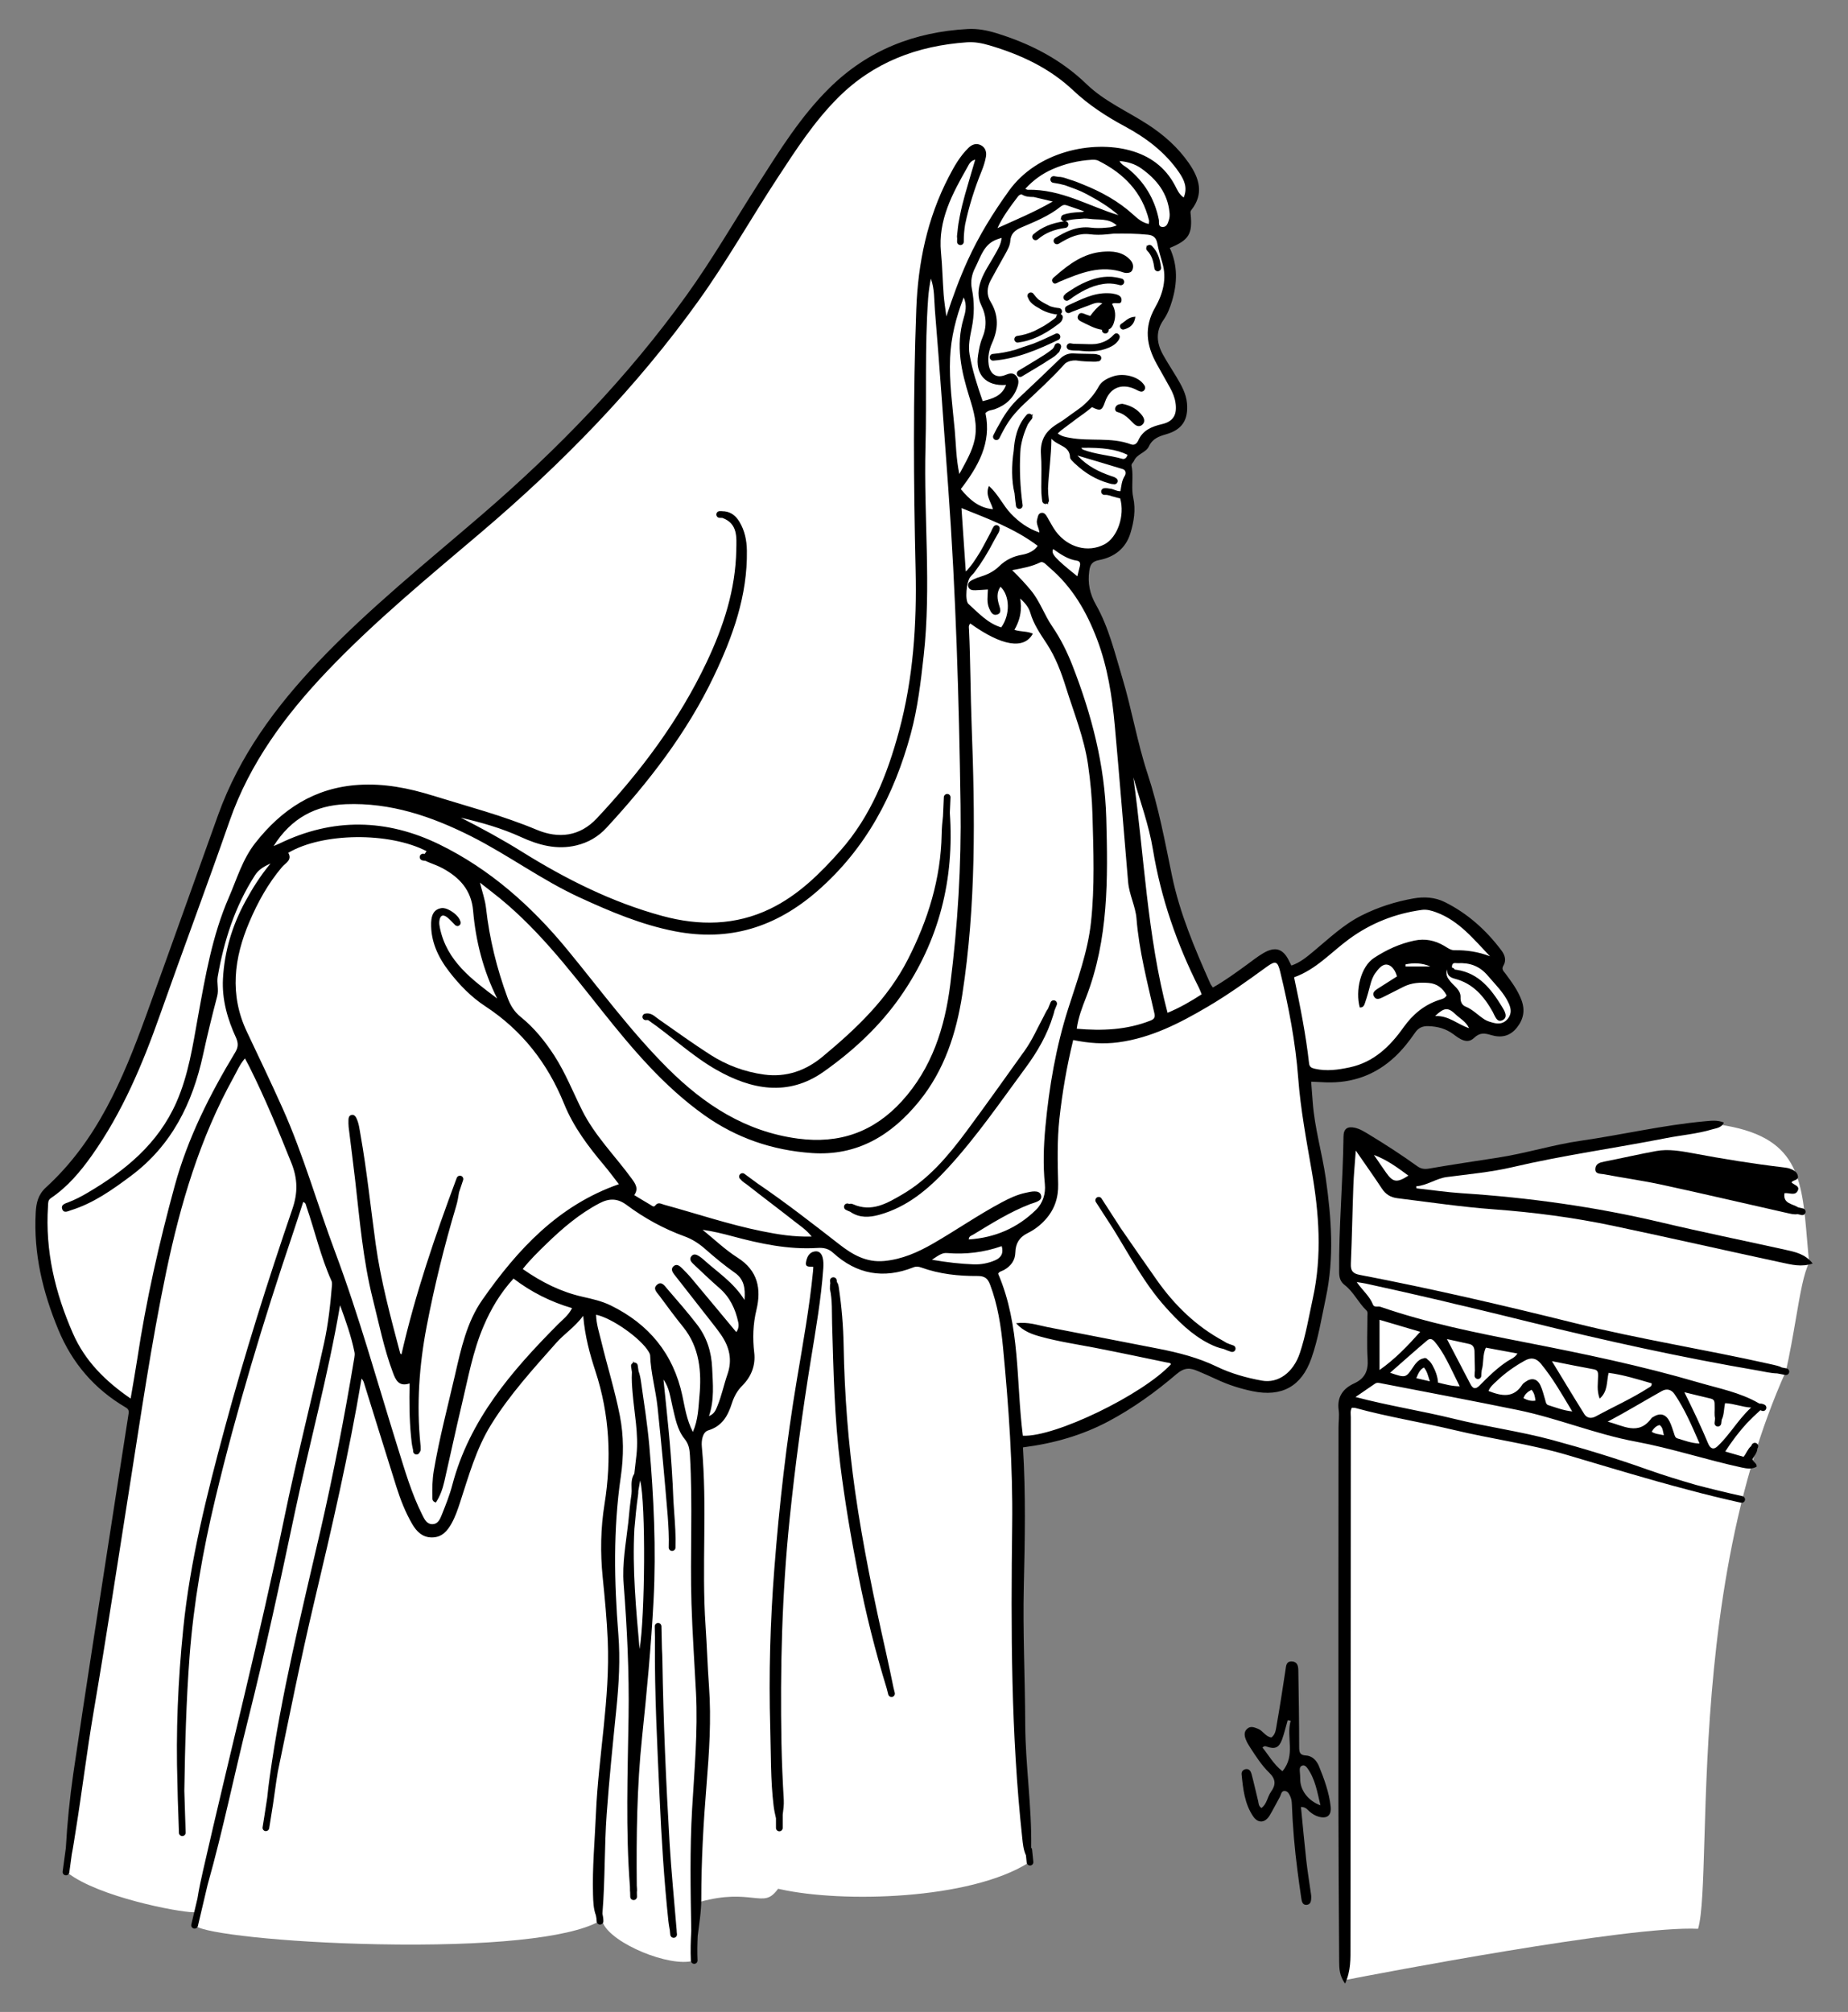 <?xml version="1.0" encoding="utf-8"?>
<!-- Generator: Adobe Illustrator 28.0.0, SVG Export Plug-In . SVG Version: 6.00 Build 0)  -->
<svg version="1.1" id="Calque_1" xmlns="http://www.w3.org/2000/svg" xmlns:xlink="http://www.w3.org/1999/xlink" x="0px" y="0px"
	 viewBox="0 0 538.58 586.17" style="enable-background:new 0 0 538.58 586.17;" xml:space="preserve">
<rect x="0" y="0" width="538.58" height="586.17" fill="#808080" stroke="none"/>
<style type="text/css">
	.st0{fill:#FFFFFF;}
</style>
<g id="_x32_e_dimanche_00000090996044396606388470000000075997408528631189_">
	<path class="st0" d="M434.85,300.63c2.74,0.82,4.78,0.24,6.44-1.83c1.79-2.24,2.17-4.49,1.2-7.08c-1.03-2.77-2.82-5.17-4.55-7.48
		c-0.07-0.09-0.14-0.18-0.21-0.27c-0.46-0.56-1.33-1.61-0.44-3.11c0.39-0.65,0.75-1.7-0.51-3.37c-4.68-6.21-9.97-10.72-16.18-13.8
		c-2.44-1.21-5.3-1.53-8.51-0.97c-5.28,0.94-10.28,2.58-14.85,4.87c-4.15,2.08-7.71,5.13-11.15,8.07c-0.86,0.73-1.72,1.47-2.58,2.19
		l-0.27,0.23c-1.94,1.61-3.94,3.28-6.59,4.16l-0.8,0.27l-0.61-1.22c-0.15-0.3-0.27-0.54-0.39-0.79c-0.77-1.62-1.6-2.55-2.54-2.84
		c-0.92-0.29-2.09-0.01-3.57,0.84c-1.22,0.7-2.39,1.58-3.53,2.43c-0.42,0.31-0.84,0.63-1.26,0.93l-0.52,0.38
		c-3,2.17-6.1,4.42-9.47,6.33l-0.79,0.45l-0.5-0.76c-0.11-0.17-0.21-0.31-0.31-0.44c-0.2-0.28-0.39-0.55-0.53-0.87
		c-4.63-10.43-8.97-20.7-11.22-31.6c-0.27-1.33-0.54-2.66-0.81-3.99c-1.72-8.47-3.5-17.23-6.26-25.57
		c-1.67-5.06-2.91-10.29-4.11-15.35c-1-4.2-2.03-8.55-3.3-12.74c-0.39-1.29-0.77-2.59-1.14-3.89c-1.68-5.8-3.42-11.8-6.44-17.14
		c-1.9-3.36-2.56-6.67-2.06-10.41c0.33-2.45,1.36-3.59,3.69-4.03c4.28-0.83,7.17-3.3,8.34-7.16c1.17-3.86,1.43-6.99,0.8-9.86
		c-0.36-1.66-0.32-3.3-0.28-4.89c0.03-1.02,0.05-1.97-0.02-2.93c-0.04-0.58-0.1-1.02-0.19-1.42c-0.18-0.85,0.29-1.43,0.57-1.78
		c0.06-0.08,0.16-0.2,0.18-0.25c0.56-1.35,1.67-2.07,2.65-2.71c0.76-0.49,1.42-0.92,1.71-1.54c1.33-2.83,3.68-3.51,5.75-4.11
		c4.09-1.18,5.67-3.56,5.28-7.95c-0.24-2.72-1.67-5.14-2.94-7.27c-0.5-0.85-1.03-1.69-1.55-2.53c-0.81-1.3-1.65-2.65-2.41-4.03
		c-2.24-4.08-2.16-7.72,0.24-11.14c0.92-1.31,1.63-2.89,2.31-5.14c1.68-5.52,1.49-10.37-0.58-14.83l-0.43-0.93l0.94-0.39
		c5.2-2.13,6.02-3.46,5.48-8.85l-0.01-0.13c-0.05-0.43-0.12-1.08,0.37-1.7c3.01-3.76,2.79-7.52-0.74-12.59
		c-2.88-4.15-6.7-7.73-11.65-10.95c-1.9-1.24-3.92-2.39-5.87-3.51c-4.19-2.4-8.53-4.89-12.17-8.4
		c-6.81-6.58-15.31-11.37-25.96-14.63c-2.98-0.91-5.49-1.28-7.88-1.15c-16.07,0.88-29.05,6.4-39.67,16.87
		c-7.85,7.73-13.83,17.11-19.61,26.18l-1.12,1.75c-2.15,3.36-4.29,6.81-6.36,10.15c-4.57,7.38-9.3,15.01-14.46,22.19
		c-16.04,22.32-35.64,43.33-59.92,64.23c-3.33,2.87-6.68,5.71-10.03,8.55c-12.67,10.75-25.77,21.86-37.43,34.11
		c-14.34,15.07-23.56,29.13-29,44.23c-2.82,7.83-5.62,15.66-8.42,23.49c-4.14,11.59-8.43,23.57-12.71,35.33
		c-6.45,17.72-14.03,36.2-29.3,50.15c-2.04,1.86-2.54,3.95-2.7,6.71c-0.59,10.66,1.55,21.68,6.52,33.7
		c3.96,9.56,10.43,17.01,19.23,22.16c1.6,0.94,1.4,2.2,1.27,3.04l-0.02,0.13c-0.67,4.31-1.34,8.62-2.01,12.94
		c-0.59,3.77-1.18,7.55-1.76,11.32l-1.18,7.6c-1.91,12.31-3.82,24.62-5.71,36.93l-0.37,2.41c-1.67,10.87-3.39,22.11-5,33.17
		c-1.04,7.18-1.78,14.48-2.18,21.7l-0.93,6.95l0.26,0.04l0.21,0.16c9.06,7.03,32.29,11.48,36.67,11.48h1.23l-0.89,3.84l0.22,0.05
		l0.18,0.14c2.51,2.07,24.92,4.76,53.04,5.3c32.04,0.61,55.46-1.77,64.24-6.57l0.93-0.51l0.43,0.97
		c2.64,5.94,19.37,12.88,26.34,10.91l0.22-0.04c-0.1-2.12-0.08-4.41,0.05-7.22c0.1-0.82,0.2-1.57,0.29-2.31
		c0.29-2.19,0.59-4.46,0.7-6.7l0.03-0.71l0.68-0.19c7.31-2.02,11.88-1.53,15.22-1.18c3.44,0.36,5.01,0.53,7.1-2.14l0.38-0.48
		l0.6,0.13c18.14,4.05,55.35,3.07,72.37-7.71l0.2-0.12l0.23-0.02L299.8,539l-0.27-0.29l0-0.38c0.1-6.35-0.39-12.79-0.86-19.03
		c-0.42-5.55-0.85-11.28-0.88-16.95c-0.02-5.15-0.13-10.39-0.24-15.46c-0.18-8.16-0.36-16.59-0.16-24.91
		c0.34-14.32,0.56-27.23-0.25-40.21l-0.06-0.91l0.91-0.12c9.3-1.19,17.34-3.63,24.58-7.48c6.49-3.45,13.08-8.02,19.59-13.59
		c2.76-2.36,4.72-2.19,7.37-1.05c1.69,0.72,3.61,1.55,5.48,2.42c3.18,1.49,6.51,2.58,10.18,3.34c8.09,1.68,13.34-1.25,16.05-8.94
		c1.51-4.29,2.42-8.85,3.3-13.25c0.28-1.41,0.56-2.82,0.87-4.23c2.57-12.02,1.51-23.69-0.02-34.51c-0.43-3.02-1.06-6.06-1.66-9.01
		c-0.88-4.26-1.79-8.67-2.13-13.13c-0.1-1.32-0.2-2.63-0.31-3.97l-0.25-3.24l2.73,0.13c0.97,0.05,1.8,0.09,2.64,0.12
		c7.68,0.24,14.07-2.12,19.51-7.26c1.92-1.82,3.72-3.98,5.65-6.8c1.13-1.65,2.62-2.39,4.66-2.33c3.12,0.09,5.71,0.93,7.9,2.57
		c2.02,1.51,3.44,2.4,4.73,1.16C430.98,299.69,432.83,300.03,434.85,300.63z"/>
	<path class="st0" d="M520.37,399.75l0.09-0.16c1.2-5.32,2.11-10.63,2.92-15.32c1.28-7.45,2.29-13.38,3.88-16.37
		c-0.23-2.28-0.42-4.49-0.6-6.63c-1.54-18.27-2.56-30.33-25.72-33.64l-0.05-0.01c-0.13-0.03-0.27-0.04-0.4-0.06
		c-1.05-0.14-2.09-0.04-3.2,0.06l-0.33,0.03c-7.46,0.68-14.96,2.03-22.22,3.33c-4.57,0.82-9.3,1.67-13.98,2.35
		c-4.14,0.6-8.29,1.56-12.31,2.49c-3.82,0.89-7.77,1.8-11.73,2.41l-3.8,0.58c-5.31,0.81-10.81,1.65-16.19,2.58
		c-1.31,0.23-2.74,0.28-4.28-0.83c-4.13-2.98-8.67-5.96-13.89-9.12l-0.37-0.23c-1.2-0.73-2.33-1.42-3.61-1.71
		c-0.27-0.06-0.58-0.11-0.88-0.11c-0.3,0-0.58,0.05-0.77,0.2c-0.36,0.28-0.44,0.96-0.44,1.48c-0.07,5.83-0.35,11.74-0.63,17.46
		c-0.35,7.24-0.71,14.74-0.64,22.1c0.01,1.48,0.35,2.28,1.24,2.96c1.57,1.21,2.7,2.76,3.79,4.27c0.85,1.16,1.64,2.26,2.63,3.2
		c0.69,0.66,0.64,1.5,0.61,2.01c-0.01,0.1-0.01,0.19-0.01,0.29c0,1.29-0.02,2.59-0.04,3.88c-0.04,2.86-0.09,5.82,0.09,8.7
		c0.25,3.95-1.13,6.41-4.49,7.96c-3.15,1.46-4.41,3.6-3.97,6.75c0.16,1.16,0.1,2.31,0.03,3.43c-0.03,0.57-0.06,1.14-0.06,1.71
		l-0.01,26.12c-0.02,27.49-0.03,54.99-0.02,82.48c0.01,12.05,0.08,24.31,0.16,36.16l0.07,10.85c0.01,2.05,0.11,3.68,1.19,5.4
		c8.23-1.6,82.45-15.88,102.46-14.85c1.2-4.07,1.47-13.45,1.85-26.15c0.81-27.37,2.04-68.74,13.6-108.51l0.14-0.48l0.21-0.07
		l-0.14-0.17l0.15-0.49C513.48,416.72,516.74,407.86,520.37,399.75z"/>
	<path d="M382.59,321.25c-0.15-2.01-0.31-4.02-0.47-6.11c1.74,0.08,3.01,0.16,4.28,0.2c7.77,0.26,14.53-2.16,20.22-7.53
		c2.21-2.09,4.08-4.46,5.79-6.95c0.97-1.42,2.18-1.95,3.83-1.9c2.69,0.08,5.14,0.72,7.35,2.37c1.79,1.34,4,2.99,5.99,1.08
		c1.74-1.67,3.14-1.4,5.01-0.84c2.9,0.87,5.47,0.36,7.48-2.16c1.96-2.45,2.45-5.09,1.35-8.03c-1.07-2.87-2.87-5.3-4.68-7.73
		c-0.49-0.66-1.24-1.22-0.6-2.29c0.94-1.57,0.44-3.12-0.57-4.46c-4.46-5.92-9.85-10.78-16.52-14.09c-2.87-1.42-6.02-1.6-9.11-1.05
		c-5.26,0.93-10.31,2.54-15.12,4.96c-5.28,2.65-9.46,6.68-13.92,10.38c-1.99,1.65-3.96,3.35-6.55,4.21
		c-0.26-0.53-0.44-0.88-0.61-1.23c-1.73-3.65-3.99-4.44-7.48-2.43c-1.71,0.99-3.27,2.25-4.88,3.42c-3.2,2.32-6.38,4.66-9.9,6.64
		c-0.34-0.51-0.6-0.81-0.76-1.17c-4.52-10.18-8.89-20.43-11.16-31.41c-2.06-9.97-3.9-19.98-7.1-29.66
		c-3.04-9.21-4.6-18.79-7.4-28.07c-2.19-7.25-3.92-14.61-7.67-21.23c-1.79-3.16-2.42-6.24-1.94-9.8c0.26-1.97,0.92-2.82,2.91-3.2
		c4.45-0.86,7.75-3.43,9.09-7.83c1.02-3.34,1.59-6.84,0.82-10.36c-0.56-2.54-0.08-5.13-0.28-7.69c0-0.01,0-0.02,0-0.02
		c-0.04-0.51-0.1-1.02-0.21-1.53c-0.13-0.62,0.49-0.96,0.7-1.45c0.86-2.06,3.48-2.38,4.34-4.21c1.09-2.33,2.95-2.95,5.14-3.59
		c4.57-1.32,6.4-4.2,5.98-8.97c-0.25-2.86-1.65-5.29-3.07-7.69c-1.3-2.19-2.72-4.3-3.95-6.53c-1.85-3.37-2.18-6.74,0.18-10.11
		c1.14-1.63,1.87-3.5,2.45-5.42c1.6-5.26,1.72-10.47-0.63-15.53c5.59-2.29,6.66-4.07,6.08-9.85c-0.04-0.4-0.13-0.78,0.15-1.13
		c3.83-4.79,2.37-9.35-0.69-13.76c-3.17-4.56-7.27-8.19-11.92-11.21c-5.99-3.89-12.66-6.74-17.89-11.79
		c-7.49-7.24-16.47-11.83-26.35-14.86c-2.69-0.82-5.43-1.34-8.22-1.19c-15.5,0.85-29.09,6.1-40.31,17.15
		c-8.42,8.3-14.58,18.26-20.87,28.09c-6.9,10.79-13.31,21.89-20.79,32.3c-17.18,23.9-37.53,44.92-59.77,64.06
		c-16.16,13.91-32.8,27.25-47.53,42.73c-12.45,13.08-23.02,27.4-29.21,44.57c-7.06,19.6-14.01,39.24-21.13,58.82
		c-6.67,18.33-14.22,36.22-29.05,49.76c-2.34,2.14-2.86,4.55-3.01,7.37c-0.66,11.93,2.06,23.19,6.6,34.13
		c4.04,9.75,10.55,17.31,19.64,22.63c1.08,0.63,0.9,1.35,0.77,2.18c-1.25,8.09-2.52,16.17-3.78,24.26
		c-2.3,14.84-4.61,29.68-6.89,44.52c-1.82,11.86-3.64,23.72-5.37,35.59c-1.05,7.23-1.78,14.5-2.19,21.79l-0.93,6.87
		c-0.07,0.54,0.3,1.03,0.84,1.1c0.04,0.01,0.09,0.01,0.13,0.01c0.48,0,0.9-0.36,0.97-0.85l0.71-5.23c0.46-2.34,0.79-4.69,1.17-7.01
		c1.85-11.45,3.23-22.98,5.18-34.42c3.71-21.7,7-43.46,10.44-65.2c3.34-21.11,6.38-42.26,10.76-63.2
		c4.13-19.72,9.79-38.84,19.6-56.56c1.01-1.82,1.81-3.78,3.33-5.54c0.49,0.91,0.87,1.59,1.22,2.29c4.6,9.18,8.5,18.65,12.32,28.18
		c1.84,4.6,1.89,8.7,0.31,13.32c-7.23,21.14-13.96,42.44-19.77,64.02c-5.17,19.2-10.05,38.46-12.06,58.3
		c-1.53,15.07-2.19,30.18-1.69,45.31c0.04,2.94,0.14,5.88,0.25,8.74c0.07,1.82,0.13,3.63,0.18,5.45c0.01,0.53,0.45,0.95,0.98,0.95
		c0.01,0,0.02,0,0.03,0c0.54-0.02,0.96-0.46,0.95-1c-0.05-1.82-0.11-3.64-0.18-5.46c-0.08-2.21-0.16-4.47-0.21-6.73
		c0.21-13.1,0.54-26.19,1.54-39.26c1.18-15.43,3.84-30.59,7.43-45.6c6.25-26.15,14.02-51.86,22.61-77.33
		c1.05-3.11,2.04-6.23,3.07-9.36c0.8,0.31,0.77,0.86,0.92,1.29c2.5,7.21,4.17,14.69,7.31,21.68c0.15,0.34,0.19,0.77,0.16,1.15
		c-0.47,5.71-1.08,11.39-2.31,16.99c-3.74,16.99-8.07,33.85-11.59,50.9c-7.12,34.48-15.89,68.59-23.71,102.91
		c-0.6,2.63-1.17,5.27-1.59,7.95l-1.8,7.64c-0.12,0.53,0.2,1.05,0.73,1.17c0.08,0.02,0.15,0.03,0.23,0.03c0.44,0,0.84-0.3,0.95-0.75
		l2.45-10.39c0.13-0.56,0.26-1.12,0.4-1.68c4.48-15.86,7.74-32.03,11.76-48.01c5.04-20.04,9.39-40.24,13.66-60.46
		c4.26-20.12,9.71-39.98,13.17-60.33c1.65,4.52,3.26,9,4.2,13.68c0.11,0.53,0.04,1.11-0.05,1.66c-2.83,17.01-6.1,33.95-9.97,50.75
		c-5.46,23.69-11.34,47.3-14.69,71.42c-0.27,1.96-0.53,3.93-0.71,5.9c-0.26,1.78-0.54,3.57-0.82,5.31
		c-0.18,1.12-0.36,2.25-0.54,3.37c-0.08,0.53,0.28,1.03,0.81,1.11c0.05,0.01,0.1,0.01,0.15,0.01c0.47,0,0.89-0.34,0.96-0.83
		c0.17-1.12,0.35-2.24,0.54-3.36c0.39-2.42,0.8-4.93,1.12-7.41c0.25-1.91,0.55-3.82,0.86-5.72c3.42-16.5,6.72-33.03,10.6-49.42
		c5.12-21.58,10.13-43.18,13.8-65.1c0.42,0.45,0.6,0.88,0.73,1.32c3.15,10.1,6.27,20.2,9.45,30.29c1.18,3.72,2.61,7.36,4.57,10.74
		c1.27,2.19,3.01,3.97,5.84,3.93c2.85-0.04,4.43-1.89,5.67-4.13c1.04-1.88,1.74-3.92,2.41-5.96c2.55-7.77,4.69-15.67,9.07-22.75
		c5.39-8.72,12.26-16.24,19-23.85c2.3-2.6,5.34-4.52,7.86-7.87c0.52,6.05,1.92,11.12,3.54,16.07c4.19,12.76,4.78,25.62,2.66,38.84
		c-1.12,6.96-1.24,14.07-0.53,21.18c0.62,6.16,1.22,12.33,1.48,18.54c0.7,16.94-2.72,33.58-3.44,50.41
		c-0.34,7.87-1.08,15.72-0.85,23.6c0.06,2.01,0.11,4.08,0.84,6.03c0.12,0.59,0.22,1.15,0.22,1.68c-0.01,0.54,0.43,0.98,0.97,0.99
		c0,0,0.01,0,0.01,0c0.53,0,0.97-0.43,0.98-0.97c0.01-0.76-0.13-1.48-0.27-2.17c0-0.16,0.01-0.33,0.02-0.48
		c0.76-9.52,0.52-19.07,1.21-28.6c0.74-10.23,1.79-20.43,2.82-30.63c0.73-7.2,1.16-14.43,0.58-21.68
		c-1.22-15.33-1.53-30.63,0.71-45.93c0.86-5.9,0.89-11.88-0.28-17.82c-1.44-7.34-3.68-14.48-5.43-21.74
		c-0.6-2.49-1.43-4.97-1.49-7.65c4.71,0.99,13.06,6.93,15.33,10.79c0.2,0.34,0.42,0.73,0.43,1.1c0.17,5.1,1.63,10.01,2.16,15.07
		c1.11,10.55,2.09,21.11,2.96,31.69c0.21,3.02,0.41,6.11,0.3,9.15c-0.02,0.54,0.4,0.99,0.94,1.01c0.01,0,0.02,0,0.04,0
		c0.52,0,0.96-0.41,0.98-0.94c0.12-3.44-0.13-6.9-0.37-10.25c-0.16-2.22-0.32-4.51-0.38-6.76c-0.02-0.84-0.07-1.67-0.13-2.51
		c-0.51-9.83-1.61-19.63-2.62-29.45c1.75,2.41,2.01,5.27,2.66,8c0.78,3.26,1.36,6.65,3.5,9.29c1.24,1.52,1.44,3.02,1.55,4.78
		c0.87,14.39,0,28.79,0.45,43.19c0.27,8.67,0.88,17.31,1.32,25.97c0.58,11.31-0.48,22.56-1.13,33.84
		c-0.69,11.84-0.46,23.69-0.25,35.54c-0.16,2.83-0.26,5.74-0.12,8.68c0.02,0.52,0.46,0.93,0.97,0.93c0.02,0,0.03,0,0.05,0
		c0.54-0.02,0.96-0.48,0.93-1.02c-0.11-2.39-0.06-4.78,0.05-7.12c0.44-3.57,1.04-7.12,1.04-10.74c0-11.06,0.62-22.11,1.52-33.12
		c0.78-9.61,1.43-19.19,0.73-28.82c-0.43-5.87-0.6-11.75-1-17.62c-1.19-17.39,0.56-34.85-1.09-52.23c-0.17-1.76,0.2-4.24,1.87-4.75
		c4.11-1.26,5.72-4.26,6.88-7.86c0.64-1.97,1.53-3.67,3.08-5.22c2.55-2.55,3.88-5.84,3.44-9.56c-0.49-4.21-0.37-8.29,0.65-12.5
		c1.45-6.04,0.44-11.41-5.48-15.17c-3.66-2.32-6.83-5.39-10.22-8.13c3,0.42,5.89,1.13,8.76,1.9c8.09,2.17,16.25,3.92,24.7,3.39
		c1.8-0.11,3.2,0.16,4.55,1.39c6.91,6.31,14.74,7.7,23.43,4.26c0.8-0.32,1.52-0.23,2.3,0.05c5.31,1.92,10.84,2.5,16.42,2.47
		c2.07-0.01,2.95,0.72,3.63,2.52c2.25,5.94,3.18,12.12,3.78,18.39c1.64,17.19,2.88,34.39,2.66,51.68
		c-0.38,30.39-0.37,60.77,2.92,91.04c0.19,1.74,0.34,3.53,1.09,5.16l0.21,2.08c0.05,0.5,0.47,0.88,0.97,0.88c0.03,0,0.06,0,0.1,0
		c0.54-0.05,0.93-0.53,0.87-1.07l-0.36-3.58c-0.02-0.22-0.13-0.4-0.26-0.55c0.19-12.05-1.69-23.99-1.74-36
		c-0.05-13.45-0.73-26.89-0.41-40.33c0.32-13.48,0.58-26.96-0.25-40.29c9.04-1.15,17.29-3.54,24.92-7.59
		c7.1-3.77,13.69-8.51,19.77-13.71c2.47-2.11,4.06-1.88,6.35-0.9c1.83,0.78,3.65,1.57,5.45,2.41c3.33,1.56,6.79,2.67,10.4,3.42
		c8.53,1.76,14.28-1.36,17.17-9.57c2.01-5.71,2.94-11.69,4.2-17.6c2.5-11.68,1.64-23.23-0.01-34.86
		C385.32,335.93,383.15,328.73,382.59,321.25z M418.25,296.02c2.64-2.51,3.76-2.6,5.92-0.53c1.34,1.28,3.07,2.13,3.97,4.06
		C424.84,298.49,422.2,295.82,418.25,296.02z M439.73,292.38c0.67,1.48,0.83,2.9-0.17,4.27c-1.07,1.47-2.57,1.8-4.24,1.37
		c-0.91-0.24-1.87-0.49-2.65-0.99c-1.89-1.19-3.4-2.9-5.56-3.77c-1-0.4-1.51-1.35-1.45-2.7c0.09-2.11-1.85-3.22-3.01-4.66
		c-0.83-1.03-1.44-1.98-0.85-3.46c-0.18,1.75,0.87,2.37,2.25,2.73c5.25,1.37,8.43,5.09,10.96,9.58c0.66,1.18,1.2,3.29,2.84,2.5
		c1.79-0.86,0.63-2.74-0.11-3.95c-3.13-5.08-6.66-9.74-13.16-10.74c-0.19-0.03-0.41-0.04-0.62-0.08c-0.14-0.31-0.43-0.51-0.76-0.55
		c-0.04-0.14-0.06-0.3-0.03-0.52c0.15-1.13,1.02-0.76,1.66-0.79c3.5-0.17,6.36,0.78,8.78,3.65
		C435.82,286.87,438.3,289.2,439.73,292.38z M393.13,273.63c6.31-4.64,13.45-7.47,21.24-8.53c1.46-0.2,2.87,0.21,4.2,0.7
		c6.66,2.46,10.95,7.87,15.67,12.81c-3.39-1.31-6.8-1.82-10.32-1.76c-1.16,0.02-2.08-0.73-3.04-1.29c-2.71-1.58-5.53-2.19-8.68-1.52
		c-4.27,0.9-8.12,2.67-11.74,5.04c-3.95,2.59-5.51,9.57-4.17,14.45c1.21,0.08,1.38-0.94,1.64-1.7c0.55-1.57,0.97-3.19,1.4-4.8
		c0.33-1.24,0.71-2.44,1.47-3.49c0.9-1.25,2.04-2.73,3.51-2.49c1.36,0.23,2.35,1.73,2.82,3.43c-1.88,1.19-3.74,2.36-5.59,3.56
		c-0.82,0.53-1.72,1.19-1.1,2.29c0.63,1.12,1.67,0.65,2.53,0.23c2.07-1.01,4.11-2.09,6.17-3.11c2.29-1.13,4.73-1.27,7.22-1.07
		c2.45,0.19,4.1,1.51,5.24,3.61c-0.45,0.92-1.36,1.08-2.16,1.34c-4.41,1.44-7.75,4.26-10.4,7.99c-3.96,5.58-8.7,10.16-15.68,11.65
		c-3.34,0.71-6.72,1.2-10.16,0.41c-1-0.23-1.57-0.53-1.69-1.59c-0.93-8.37-2.59-16.62-4.36-25.06
		C383.55,282.47,387.91,277.46,393.13,273.63z M416.86,281.58c-2.41,0-4.83,0-7.24,0c0-0.2,0-0.41,0-0.61
		C412.04,280.47,414.45,280.53,416.86,281.58z M336.01,247.53c2.34,14.16,6.98,27.52,13.42,40.29c0.28,0.55,0.48,1.14,0.78,1.87
		c-3.24,2.12-6.51,3.97-9.94,5.39c-5.96-22.59-6.78-45.73-9.97-68.6C332.27,233.46,334.83,240.34,336.01,247.53z M319.73,186.26
		c3.07,8.1,4.38,16.58,5.16,25.14c1.39,15.19,2.58,30.4,3.89,45.59c0.31,3.66,2.15,7.05,2.44,10.62c0.75,9.4,3.14,18.46,5.21,27.59
		c0.28,1.24-0.1,1.74-1.14,2.15c-6.9,2.72-14.05,3.02-21.48,2.37c0.43-3.29,1.6-6.27,2.73-9.17c6.55-16.91,6.36-34.49,5.87-52.21
		c-0.44-15.51-4.27-30.14-9.85-44.44c-1.57-4.01-3.46-7.84-5.91-11.41c-2.29-3.34-3.56-7.28-6.17-10.45
		c-1.6-1.95-3.32-3.79-5.5-5.92c3.12-0.59,5.73-1.06,8.17-2.26c0.95-0.47,1.93,0.86,2.77,1.56
		C312.53,171.03,316.7,178.26,319.73,186.26z M285.81,168c-0.76,0.23-1.51,0.51-2.22,0.86c-0.8,0.39-1.63,0.91-1.42,1.95
		c0.22,1.06,1.18,1.19,2.09,1.16c1.17-0.04,2.33-0.14,3.65-0.22c-0.05,1.91-0.4,3.74,0.36,5.48c0.47,1.06,1.03,2.24,2.37,1.81
		c1.34-0.44,0.85-1.69,0.56-2.66c-0.57-1.86-0.84-3.67,0.38-5.44c2.77,2.62,2.87,8.14,0.22,11.85c-3.95-1.18-6.63-4.21-9.55-6.83
		c-1.12-1-0.58-6.63,0.58-7.92c0.14-0.16,0.28-0.33,0.42-0.49c0.26-0.23,0.51-0.51,0.74-0.82c2.02-2.66,3.9-5.7,5.81-9.39
		c0.24-0.44,0.49-0.88,0.74-1.31c0.29-0.51,0.73-1.15,0.75-1.71c0.18-0.47-0.02-1-0.48-1.22c-0.49-0.23-1.07-0.03-1.3,0.46
		c-0.01,0.01-0.01,0.03-0.02,0.04c-0.3,0.38-0.48,0.99-0.71,1.41c-1,1.83-1.93,3.71-3.01,5.59c-0.73,1.21-1.46,2.34-2.2,3.41
		c-0.56,0.76-1.16,1.52-1.83,2.26c-0.09,0.07-0.18,0.14-0.28,0.19c-0.45-6.57-0.85-12.55-1.25-18.44c7.62,3.09,15.37,5.85,22.21,11
		c-0.95,1.44-2.63,2.26-4.55,2.6c-2.59,0.45-4.82,1.52-6.69,3.38C289.66,166.48,287.82,167.39,285.81,168z M128.07,246.03
		c-15.34-7.49-31.07-7.84-46.66-0.25c-0.35,0.17-0.72,0.31-1.67,0.72c5.14-8.17,12.25-11.85,21.01-12.2
		c13.07-0.52,25.05,3.55,36.56,9.35c10.8,5.44,20.55,12.73,31.57,17.8c8.97,4.13,18.04,7.97,27.79,9.87
		c15.88,3.09,29.46-1.15,41.66-11.82c14.11-12.35,22.26-27.9,27.08-45.62c2.03-7.48,2.93-15.12,3.78-22.78
		c2.26-20.24,0-40.53,0.53-60.8c0.38-14.47-0.25-28.96,0.78-43.42c0.14-1.9,0.41-3.78,0.79-5.69c1.1,2.97,0.93,6.13,1.18,9.18
		c1.42,17.27,2.64,34.56,3.89,51.84c2.23,30.71,3.13,61.46,3.58,92.25c0.26,17.56-0.8,34.98-2.99,52.33
		c-1.58,12.53-5.32,24.38-14.13,34.05c-8.19,8.98-18.18,12.49-30.26,10.89c-15.28-2.03-27.29-9.87-37.9-20.43
		c-10.8-10.75-19.77-23.03-29.43-34.75C154.88,263.98,142.78,253.22,128.07,246.03z M315.62,53.74c-1.25-0.54-2.53-1.02-3.84-1.41
		c-0.35-0.12-0.7-0.25-1.05-0.36c-0.75-0.25-1.52-0.46-2.32-0.45c-0.39-0.07-0.79-0.14-1.18-0.19c-0.55-0.07-1.03,0.3-1.1,0.83
		c-0.07,0.53,0.3,1.03,0.83,1.1c1.17,0.16,2.31,0.4,3.43,0.71c2.08,0.77,4.19,1.46,6.15,2.51c3.33,1.79,6.58,3.67,9.42,6.21
		c-8.68-2.63-16.65-7.62-26.51-7.4c-0.23-0.06-0.44-0.17-0.63-0.3c2.41-2.58,4.96-4.4,7.88-5.68c3.67-1.61,7.53-2.53,11.53-2.76
		c0.62-0.03,1.32,0,1.86,0.27c7.39,3.69,12.77,9.11,14.78,17.38c0.07,0.28-0.03,0.6-0.07,1.05c-1.91-0.38-3.21-1.52-4.49-2.68
		C325.95,58.6,320.94,55.87,315.62,53.74z M297.74,56.62c1.06,0.71,2.25,0.75,3.25,0.77c0.1,0,0.19,0.01,0.29,0.01
		c1.67,0.4,3.46,0.82,5.53,1.31c-5.54,3.2-10.85,5.35-16.11,7.75c1.57-3.39,3.75-6.29,5.95-9.18
		C296.96,56.87,297.3,56.65,297.74,56.62z M290.78,69.67c0.29-0.09,0.58-0.19,1.12-0.37c-0.17,1.97-1.13,3.41-1.95,4.89
		c-1.38,2.5-3.07,4.83-4.06,7.54c-0.88,2.41-1.07,4.84,0.08,7.18c1.59,3.2,1.68,6.34,0.28,9.64c-0.64,1.51-0.93,3.2-1.19,4.84
		c-0.93,5.7,2.27,9.2,8.15,8.76c-1.18,3.18-3.82,3.99-6.82,4.72c-1.61-4.63-3.02-9.01-3.81-13.55c-0.46-2.63,0.12-5.24,0.63-7.79
		c0.77-3.8,0.79-7.57,0.03-11.35c-0.44-2.22-0.04-4.24,0.98-6.21C285.85,74.76,286.75,70.98,290.78,69.67z M280.86,86.65
		c1.05,2.36,0.48,4.39-0.05,6.18c-2.35,7.9-0.63,15.4,1.72,22.92c1.26,4.02,2.45,8.06,1.51,12.39c-0.75,3.47-2.55,6.41-4.45,9.98
		c-0.97-4.62-0.97-8.73-1.34-12.78c-0.64-7.04-1.67-14.13-1.35-21.15C277.15,98.39,278.57,92.54,280.86,86.65z M306.94,159.96
		c2.12,1.5,4.24,3,6.89,3.39c0.9,0.13,1.1,0.77,0.88,1.6c-0.24,0.9-0.45,1.81-0.73,2.95C307.41,162.63,306.22,161.31,306.94,159.96z
		 M315.59,130.98c-0.17-0.07-0.27-0.3-0.46-0.51c6.33-0.13,10.23,0.46,13.47,2.03c-0.21,0.78-0.76,1.39-1.51,1.18
		C323.29,132.61,319.29,132.41,315.59,130.98z M336.65,89.59c-3.31,5.79-2.54,11.05,0.46,16.45c1.28,2.29,2.58,4.57,3.85,6.86
		c0.77,1.4,1.4,2.86,1.63,4.46c0.5,3.46-0.6,5.43-3.98,6.22c-2.99,0.71-5.56,1.76-6.89,4.77c-0.38,0.86-1.1,1.49-2.1,1.11
		c-5.81-2.17-11.98-0.8-17.89-1.91c-1.13-0.21-2.29-0.38-3.47-1.27c0.29-0.27,0.57-0.54,0.87-0.8c1.59-1.19,3.17-2.38,4.73-3.55
		c1.37-0.96,2.76-1.96,4.08-3.06c0.11-0.08,0.21-0.16,0.32-0.24c2.46,1.2,2.9,1.03,3.79-1.55c1.38-3.99,4.61-5.45,8.49-3.82
		c0.37,0.15,0.71,0.35,1.07,0.53c0.68,0.33,1.4,0.57,1.92-0.18c0.5-0.73,0.02-1.36-0.45-1.92c-1.74-2.07-5.67-3.02-8.61-2.06
		c-1.7,0.56-3.4,1.4-4.24,2.94c-1.27,2.35-2.97,4.22-4.88,5.86c-0.93,0.71-1.89,1.39-2.83,2.05c-0.89,0.62-1.78,1.26-2.67,1.93
		c-0.63,0.4-1.26,0.8-1.89,1.2c-3.47,2.19-4.87,4.87-4.58,8.89c0.2,2.72,0.11,5.46,0.1,8.2c-0.02,0.8-0.02,1.6,0.01,2.4
		c0,0.04,0,0.09,0,0.13c0.01,0.4,0.01,0.81,0.08,1.22c0.04,0.51,0.09,1.03,0.17,1.54c0.07,0.49,0.49,0.84,0.97,0.84
		c0.05,0,0.09,0,0.14-0.01c0.11-0.02,0.2-0.06,0.29-0.1c0.1,0.07,0.19,0.14,0.31,0.2c-0.01-0.14-0.01-0.28-0.01-0.43
		c0.18-0.21,0.28-0.48,0.24-0.78c-0.16-1.12-0.23-2.25-0.25-3.38c0.2-4.71,0.95-9.34,0.99-14.49c2.07,2.2,5.31,2,5.43,5.43
		c0.02,0.45,0.54,0.93,0.92,1.31c0.1,0.11,0.19,0.22,0.32,0.33c0.12,0.11,0.25,0.21,0.37,0.32c2.77,2.6,5.96,4.52,9.66,5.56
		c0.42,0.12,0.91,0.28,1.34,0.26c0.01,0,0.03,0.01,0.04,0.01c0.09,0.02,0.17,0.04,0.26,0.04c0.43,0,0.82-0.28,0.94-0.72
		c0.13-0.47-0.12-0.95-0.56-1.14c-0.35-0.29-0.92-0.41-1.35-0.56c-3.45-1.2-6.7-2.71-9.75-5.91c0-0.01,0-0.03,0-0.04
		c4.8,1.43,8.98,2.65,13.14,3.93c1.01,0.31,1,1.37,0.61,1.99c-0.88,1.38-1,2.94-1.24,4.45c-0.29,0.03-0.57-0.01-0.85-0.08
		c-0.22-0.07-0.44-0.14-0.67-0.21c-0.01,0-0.02-0.01-0.02-0.01c-0.51-0.19-1.01-0.39-1.52-0.43c-0.53-0.11-1.08-0.17-1.67-0.12
		c-0.54,0.04-0.94,0.52-0.89,1.05c0.04,0.54,0.51,0.94,1.05,0.89c0.46-0.04,0.93,0.04,1.41,0.17c0.44,0.18,0.9,0.3,1.36,0.41
		c0.51,0.16,1.05,0.32,1.62,0.41c0.03,0.01,0.06,0.02,0.08,0.02c1.44,4.98-0.76,11.41-4.6,13.41c-4.76,2.48-10.61,0.95-14.16-3.81
		c-0.94-1.27-1.63-2.72-2.45-4.08c-0.41-0.69-0.87-1.48-1.81-1.28c-0.93,0.2-0.95,1.17-1.17,1.91c-0.38,1.23,0.48,2.27,0.66,3.79
		c-3.42-1.16-6.02-3.1-8.32-5.5c-2.28-2.39-3.61-5.55-6.39-8.07c-1.17,2.7,0.59,4.59,1.17,6.78c-4.2-0.37-6.87-2.86-9.37-5.85
		c5-6.53,9.04-13.45,7.19-22.14c0.81-0.91,1.85-0.82,2.72-1.14c3.26-1.2,5.58-3.29,6.65-6.67c0.36-1.14,0.35-2.24-0.5-3.12
		c-0.93-0.97-1.99-0.62-3.09-0.17c-2.5,1.02-4.43-0.2-4.84-3.02c-0.31-2.19,0.08-4.31,0.98-6.29c1.86-4.12,1.99-8.09-0.45-12.07
		c-1.21-1.98-1.04-4.15,0.03-6.17c1.38-2.6,2.86-5.14,4.28-7.72c0.65-1.19,1.36-2.4,1.45-3.76c0.15-2.11,1.33-3.14,3.18-3.94
		c4.01-1.73,8.1-3.34,11.54-6.13c0.55-0.44,1.09-0.57,1.76-0.33c1.48,0.53,2.97,1.02,5.09,1.75c-0.19,0.07-0.37,0.12-0.56,0.17
		c-0.3,0.02-0.59,0.04-0.9,0.06c-1.54,0.1-3.13,0.2-4.7,0.78c-0.44,0.16-0.67,0.6-0.62,1.04c-0.07,0.07-0.14,0.13-0.21,0.21
		c0.09,0.01,0.17,0.02,0.25,0.03c0.14,0.36,0.48,0.59,0.85,0.61c-3.68,0.52-6.6,1.76-8.94,3.78c-0.41,0.35-0.45,0.97-0.1,1.38
		c0.19,0.22,0.47,0.34,0.74,0.34c0.23,0,0.45-0.08,0.64-0.24c2.1-1.82,4.67-2.89,8.08-3.35c0.53-0.07,0.91-0.56,0.84-1.1
		c-0.07-0.51-0.52-0.87-1.03-0.83c0.05-0.01,0.11-0.01,0.16-0.03c1.31-0.48,2.69-0.57,4.16-0.66c0.43-0.03,0.87-0.06,1.31-0.1
		c0.5,0,0.99,0.01,1.49,0.08c2.69,0.4,5.59-0.29,8,1.93c-0.59,0.23-1.19,0.4-1.78,0.53c-0.14,0.01-0.29,0.03-0.43,0.04
		c-0.26,0.02-0.51,0.04-0.77,0.07c-1.67,0.17-3.2,0.17-4.54,0c-4.2-0.53-7.58,1.29-10.42,3.03c-0.46,0.28-0.6,0.88-0.32,1.34
		c0.19,0.3,0.51,0.47,0.83,0.47c0.17,0,0.35-0.05,0.51-0.14c3.26-2,5.93-3.16,9.16-2.76c1.5,0.19,3.17,0.19,4.99,0
		c0.24-0.02,0.49-0.05,0.73-0.07c0.38-0.03,0.78-0.07,1.17-0.12c3.31-0.05,6.62-0.03,9.93,0.31c1.73,0.18,2.46,0.95,2.77,2.58
		c0.36,1.87,0.88,3.71,1.43,5.53C340.16,81.21,338.88,85.69,336.65,89.59z M340.66,64.11c-0.31,0.95-0.65,2.16-1.97,2.01
		c-1.26-0.14-0.8-1.35-0.96-2.13c-1.22-6.08-4.24-11.05-9.06-14.94c-0.78-0.63-1.79-1.01-2.4-2.14c2.39,0.21,4.5,0.86,6.3,2.13
		c4.51,3.18,7.76,7.24,8.29,12.98C340.93,62.7,340.88,63.46,340.66,64.11z M68.55,306.6c-7.38,12.23-13.82,24.96-17.6,38.77
		c-4.56,16.67-8.38,33.54-10.96,50.66c-0.56,3.68-1.23,7.35-1.92,11.43c-7.46-5.13-13.31-10.98-16.82-18.98
		c-5.19-11.83-8.12-24.08-7.26-37.08c0.06-0.86-0.07-1.72,0.84-2.33c4.88-3.29,8.6-7.71,11.97-12.47
		c8.86-12.53,14.74-26.51,19.81-40.87c6.67-18.89,13.72-37.65,20.31-56.57c5.87-16.85,16.27-30.86,28.45-43.64
		c13.92-14.6,29.47-27.36,44.81-40.39c23.71-20.14,45.37-42.29,63.53-67.68c8.24-11.52,15.2-23.88,22.96-35.72
		c5.31-8.11,10.57-16.25,17.49-23.19c10.44-10.47,23.23-15.21,37.67-16.22c2.25-0.16,4.44,0.28,6.58,0.91
		c9.02,2.67,17.4,6.55,24.35,13.09c4.49,4.23,9.6,7.57,15.02,10.48c6.23,3.35,11.81,7.52,15.86,13.45c1.45,2.13,2.55,4.41,1.34,7.29
		c-1.36-0.91-1.9-2.27-2.52-3.46c-2.84-5.41-7.38-8.68-13.12-10.25c-11.12-3.03-27.07,0.33-35.27,11.72
		c-4.62,6.41-8.74,13.07-12.02,20.26c-2.41,5.29-4.4,10.72-6.24,16.38c-0.27-2.11-0.63-4.21-0.79-6.32
		c-0.31-4.12-0.38-8.26-0.78-12.38c-0.9-9.38,3.36-17.12,7.73-24.83c0.44-0.77,0.79-1.76,2.25-2.16c-1.04,3.56-2.04,6.87-2.98,10.2
		c-0.59,2.09-1.11,4.19-1.52,6.31c-0.3,1.44-0.53,2.91-0.66,4.39c-0.02,0.17-0.05,0.33-0.06,0.5c-0.04,0.48-0.16,1.03-0.05,1.51
		c-0.01,0.34-0.03,0.68-0.02,1.03c0.01,0.53,0.44,0.96,0.98,0.96c0,0,0.01,0,0.01,0c0.54-0.01,0.97-0.45,0.96-0.99
		c-0.02-1.67,0.13-3.31,0.38-4.94c1.12-5.37,2.77-10.59,4.85-15.69c0.54-1.32,0.97-2.7,1.23-4.1c0.26-1.42-0.18-2.77-1.58-3.43
		c-1.28-0.6-2.5-0.15-3.49,0.81c-2.49,2.42-4.17,5.39-5.75,8.44c-6.29,12.09-8.98,25.11-9.48,38.58
		c-0.95,25.29-0.79,50.57-0.2,75.87c0.37,15.83-0.67,31.66-4.83,47.06c-3.42,12.69-8.23,24.81-17.09,34.82
		c-5.91,6.68-12.28,12.99-20.44,16.94c-10.15,4.91-20.75,5-31.43,2.1c-14.71-3.99-28.19-10.77-41.06-18.8
		c-5.73-3.57-11.65-6.78-17.69-9.84c6,1.39,11.89,3.06,17.51,5.63c5.15,2.36,10.46,3.82,16.19,2.44c3.42-0.82,6.35-2.52,8.73-5.1
		c12.35-13.39,23.44-27.67,31.33-44.21c5.52-11.57,9.81-23.49,9.61-36.57c-0.05-2.99-0.62-5.85-2.2-8.44
		c-0.99-1.63-2.36-2.79-4.34-3.01c-0.09-0.01-0.18,0-0.28,0c-0.37-0.05-0.76-0.07-1.16-0.05c-0.54,0.03-0.95,0.49-0.92,1.03
		c0.03,0.54,0.49,0.95,1.03,0.92c0.25-0.01,0.5,0,0.73,0.02c4.57,1.67,4.11,5.73,4.05,9.33c-0.21,11.59-3.73,22.34-8.65,32.72
		c-8.06,17-19.2,31.83-31.99,45.48c-4.96,5.29-11.13,6.01-17.53,3.33c-9.86-4.13-20.18-6.82-30.34-9.97
		c-6.99-2.17-14.14-3.59-21.58-3.11c-12.81,0.82-22.4,7.12-30.12,16.97c-3.72,4.75-5.33,10.42-7.67,15.8
		c-4.84,11.12-6.86,22.95-9,34.76c-1.52,8.44-2.77,16.94-6.27,24.9c-5.32,12.11-14.92,19.96-25.94,26.43
		c-1.78,1.05-3.61,2-5.55,2.75c-0.91,0.35-2.29,0.67-1.79,2.03c0.46,1.24,1.64,0.57,2.49,0.3c6.57-2.04,12.07-5.95,17.5-10
		c11.87-8.85,17.94-21.12,21.02-35.23c1.25-5.74,2.64-11.46,4.14-17.14c0.51-1.94-0.17-3.83,0.14-5.65
		c1.82-10.5,5.03-20.53,10.86-29.57c0.91-1.41,2.14-2.37,4.54-3.44c-3.04,3.67-5.23,7.2-7.24,10.86
		c-3.89,7.09-6.19,14.67-6.62,22.71c-0.33,6.05,1.32,11.83,3.86,17.3C69.47,303.99,69.46,305.08,68.55,306.6z M162.53,385.92
		c-13.41,13.52-25.74,27.74-30.73,46.8c-0.76,2.91-1.9,5.73-3.02,8.54c-0.51,1.29-1.13,2.85-2.88,2.8c-1.55-0.05-2.2-1.44-2.8-2.64
		c-3.17-6.28-5.1-13.01-7.19-19.69c-5.96-19.04-11.24-38.28-18.25-56.99c-5.21-13.91-9.22-28.27-15.31-41.86
		c-3.35-7.47-6.88-14.86-10.39-22.26c-5.14-10.83-3.77-21.51,0.74-32.07c2.44-5.72,5.44-11.16,9.49-15.93
		c1.07-1.26,3.04-2.03,1.83-4.16c10.02-5.91,29.41-6.09,40.3-0.47c-0.23,0.31-0.42,0.57-0.57,0.81c-0.06-0.01-0.12-0.01-0.17-0.03
		c-0.51-0.15-1.06,0.14-1.22,0.66c-0.15,0.52,0.14,1.06,0.66,1.22c0.35,0.1,0.68,0.15,1,0.16c0.31,0.16,0.71,0.33,1.23,0.54
		c1.26,0.5,2.53,0.97,3.72,1.61c4.95,2.67,8.39,6.35,8.91,12.35c0.77,8.92,2.96,17.49,7.02,25.6c-7.3-5.49-14.71-10.85-16.71-20.63
		c-0.13-0.62-0.22-1.27-0.15-1.89c0.18-1.59,0.95-2.2,2.36-1.07c0.74,0.59,1.37,1.32,2.05,1.99c0.01,0.01,0.02,0.01,0.02,0.02
		l0.1,0.12c0.11,0.13,0.25,0.21,0.4,0.26c0.29,0.15,0.59,0.16,0.92-0.13c0,0,0-0.01,0.01-0.01c0.01-0.01,0.03-0.01,0.04-0.02
		c0.37-0.32,0.43-0.84,0.18-1.24c0-0.02-0.01-0.03-0.01-0.05c-0.35-1.15-1.89-2.53-3.39-3.23c-0.32-0.16-0.63-0.28-0.92-0.35
		c-0.41-0.11-0.8-0.15-1.13-0.1c-2.31,0.34-2.9,2.15-3,3.97c0,0.04-0.01,0.07-0.01,0.11c0,0.06-0.01,0.12-0.01,0.18
		c-0.16,5.42,2.04,10.07,5.27,14.25c2.98,3.86,6.41,7.39,10.47,10.05c10.77,7.05,18.22,16.64,23.02,28.47
		c2.72,6.71,7.04,12.42,11.67,17.92c1.53,1.82,2.93,3.74,4.28,5.48c-17.65,6.16-29.53,19.03-39.79,33.69
		c-4.54,6.49-6.2,14.24-7.95,21.84c-2.14,9.29-4.59,18.52-6.19,27.93c-0.44,2.6-0.48,5.22-0.42,7.85c0.01,0.56,0.03,1.13,1.01,1.43
		c1.23-1.83,1.98-3.94,2.48-6.13c1.71-7.43,3.29-14.9,5.06-22.32c1.85-7.72,3.23-15.59,6.38-22.94c2.13-4.99,4.86-9.63,8.72-13.85
		c5.15,3.92,10.76,6.76,17.06,8.61C165.65,383.25,163.97,384.47,162.53,385.92z M205.61,363.97c2.75,2.42,5.56,4.75,8.56,6.85
		c2.58,1.8,3.11,4.37,2.81,7.93c-3.24-5.21-7.93-8.12-11.93-11.76c-0.41-0.37-0.85-0.72-1.32-1.02c-0.7-0.44-1.52-0.78-2.17-0.05
		c-0.77,0.86-0.22,1.65,0.44,2.28c2.55,2.4,5.07,4.82,7.71,7.12c3.02,2.64,4.6,6.02,5.43,9.84c0.23,1.04,0.12,2.04-0.56,2.94
		c-4.38-5.26-8.73-10.51-13.11-15.73c-0.87-1.03-1.82-2-2.78-2.95c-0.64-0.63-1.46-1.26-2.31-0.57c-0.98,0.78-0.47,1.71,0.16,2.51
		c3.77,4.82,7.56,9.63,11.32,14.46c0.78,1,1.56,2.01,2.28,3.06c2.43,3.53,3.35,7.27,1.88,11.5c-1.07,3.07-1.7,6.29-2.96,9.31
		c-0.45,1.08-0.83,2.24-2.44,2.88c1.63-4.75,1.13-9.38,0.93-14.01c-0.2-4.66-1.55-8.96-4.39-12.64c-2.76-3.59-5.75-7-8.71-10.43
		c-0.72-0.83-1.61-2.29-2.91-1.23c-1.43,1.16-0.07,2.3,0.64,3.26c2.27,3.07,4.53,6.14,6.93,9.11c4.82,5.96,5.39,13.15,4.73,20.15
		c-0.3,3.2-0.32,6.78-1.91,10.42c-1.84-3.61-2.33-7.15-3.07-10.6c-2.63-12.2-9.74-20.81-20.86-26.26c-2.59-1.27-5.4-1.89-8.18-2.52
		c-6.31-1.42-11.93-4.22-17.47-8.09c2.14-2.73,4.52-5.02,6.88-7.32c4.69-4.55,9.63-8.78,15.47-11.84c2.8-1.47,5.24-1.51,7.92,0.49
		c5.18,3.86,10.83,6.95,16.93,9.17C201.81,361.04,203.81,362.38,205.61,363.97z M257.68,367.39c-5.24,0.49-9.27-1.89-13.06-4.84
		c-7.88-6.13-15.75-12.26-24.01-17.87l-3.64-2.68c-0.43-0.32-1.05-0.23-1.37,0.21c-0.32,0.43-0.23,1.05,0.21,1.37l0.12,0.09
		c0.42,0.63,1.2,1.02,1.78,1.47c4.62,3.64,9.34,7.16,13.96,10.8c1.58,1.24,3.32,2.34,4.88,4.33c-5.18,0.14-9.85-0.62-14.48-1.56
		c-9.67-1.95-19.02-5.12-28.53-7.72c-0.87-0.24-1.74-0.87-2.57,0.23c-0.46,0.62-1.02,0.02-1.46-0.23c-1.51-0.87-2.99-1.79-4.67-2.8
		c1.33-1.89,0.37-3.28-0.77-4.84c-4.82-6.6-10.71-12.43-14.42-19.85c-2.66-5.33-4.85-10.9-8.1-15.94c-2.74-4.24-5.9-8.13-9.82-11.3
		c-1.9-1.54-3.01-3.4-3.82-5.6c-3.12-8.46-5.27-17.16-6.27-26.13c-0.28-2.48-1.13-4.75-1.77-7.38c1.13,0.89,2.26,1.79,3.4,2.66
		c12.71,9.73,22.31,22.3,32.18,34.7c8.86,11.13,18.06,22.03,29.81,30.39c9.39,6.68,19.89,10.24,31.31,11.04
		c13.25,0.92,23.24-5.16,31.31-15.09c7.36-9.06,10.81-19.79,12.56-31.04c4.04-26.05,3.72-52.29,2.73-78.54
		c-0.35-9.3-0.33-18.61-0.77-27.9c-0.02-0.52-0.21-1.1,0.38-1.71c9.19,6.58,15.64,7.66,18.23,2.97c-1.6-0.78-3.42-0.5-5.38-1.12
		c1.18-2.06,1.91-4.19,1.9-6.77c0.02-0.12,0.03-0.24,0.01-0.36c0-0.03-0.02-0.05-0.03-0.07c-0.02-0.62-0.07-1.25-0.18-1.93
		c1.69,1.54,2.54,2.78,2.94,4.16c0.96,3.35,2.93,6.17,4.78,8.99c2.61,3.99,4.24,8.36,5.63,12.82c2.32,7.42,5.28,14.64,6.41,22.42
		c0.71,4.89,1.17,9.81,1.3,14.72c0.28,10.41,0.69,20.84-0.44,31.23c-0.94,8.68-3.99,16.84-6.62,25.09
		c-3.59,11.26-5.57,22.81-6.67,34.56c-0.52,5.57-0.7,11.08-0.15,16.65c0.27,2.74-0.55,5.46-2.57,7.45
		c-5.41,5.31-11.97,8.14-19.61,8.64c0.04-1,0.78-1.1,1.27-1.39c5.37-3.25,10.68-6.61,16.59-8.89c1.29-0.5,3.84-0.89,3.17-2.71
		c-0.57-1.54-2.91-0.94-4.54-0.58c-2.44,0.53-4.66,1.58-6.84,2.74c-6.89,3.67-13.29,8.13-20.04,12.02
		C267.5,364.85,262.92,366.9,257.68,367.39z M283.76,368.37c-3.87-0.14-7.72-0.58-12.15-1.34c1.71-1.13,2.89-2.09,4.36-1.96
		c5.44,0.46,10.74-0.18,15.97-2.01c0.61,2.11-0.21,3.38-1.92,4.12C288.04,368.04,285.9,368.45,283.76,368.37z M382.63,378.19
		c-1.17,5.36-2.05,10.77-3.79,15.99c-1.91,5.73-6.33,8.93-11.09,8.06c-4.55-0.83-8.99-2.07-13.17-4.09
		c-5.35-2.59-11.04-4.04-16.82-5.18c-10.84-2.13-21.68-4.2-32.52-6.33c-2.84-0.56-5.61-1.58-9.13-1.12c2.21,2.4,4.71,3.24,7.25,3.93
		c5.14,1.41,10.41,2.2,15.64,3.2c7.02,1.36,14.02,2.85,21.02,4.3c0.44,0.09,0.97,0.02,1.26,0.5c-8.15,8.85-33.9,21.34-43.18,20.84
		c-2-15.71-0.67-31.99-7.2-47.19c0.28-0.67,1.17-0.77,1.82-1.16c1.93-1.13,3.12-2.73,3.18-4.99c0.07-2.63,1.13-4.46,3.57-5.67
		c1.91-0.94,3.65-2.24,5.12-3.85c2.72-2.98,3.9-6.45,3.8-10.47c-0.16-6.36-0.32-12.71,0.37-19.07c0.84-7.66,2.14-15.22,4.01-22.88
		c4.49,0.92,8.81,1.25,13.19,0.66c9.53-1.28,17.83-5.56,25.96-10.34c5.98-3.51,11.6-7.54,17.19-11.61c2.62-1.91,3.24-1.7,3.99,1.4
		c2.48,10.21,4.46,20.51,5.25,31c0.69,9.13,2.39,18.1,3.95,27.11C384.43,353.5,385.33,365.81,382.63,378.19z"/>
	<path d="M395.13,335.22c2.79,4.04,5.27,7.52,7.62,11.09c1.1,1.66,2.5,2.53,4.46,2.78c9.38,1.16,18.74,2.56,28.18,3.25
		c11.66,0.86,23.25,2.38,34.69,4.79c16.41,3.46,32.76,7.19,49.15,10.71c2.86,0.61,5.81,1.41,9.05,0.27
		c-2.17-2.77-5.13-3.37-8.03-4.01c-12.03-2.66-24.1-5.11-36.08-7.95c-19.16-4.54-38.56-7.23-58.19-8.51
		c-4.4-0.29-8.77-0.94-13.16-1.42c-0.03-0.2-0.06-0.4-0.09-0.59c3.2-0.25,5.81-2.29,8.92-2.7c6.38-0.84,12.82-1.41,19.08-2.87
		c14.79-3.47,29.84-5.53,44.73-8.45c4.52-0.89,9.14-1.25,13.57-2.58c1.19-0.36,2.65-0.42,3.39-1.97c-1.9-0.79-3.73-0.54-5.52-0.38
		c-12.21,1.11-24.15,3.94-36.25,5.68c-8.11,1.17-15.95,3.66-24.05,4.91c-6.67,1.03-13.35,2.02-20,3.17
		c-1.37,0.24-2.41,0.15-3.54-0.66c-4.52-3.26-9.19-6.28-13.95-9.17c-1.36-0.82-2.7-1.7-4.28-2.05c-2.13-0.47-3.25,0.31-3.28,2.52
		c-0.16,13.2-1.4,26.37-1.27,39.59c0.02,1.53,0.33,2.74,1.62,3.73c2.62,2.01,3.97,5.14,6.34,7.4c0.46,0.44,0.29,1.04,0.29,1.59
		c0,4.22-0.21,8.45,0.06,12.64c0.21,3.36-0.82,5.58-3.92,7.01c-3.22,1.49-5.06,3.91-4.53,7.77c0.23,1.63-0.04,3.33-0.04,5.01
		c-0.02,36.2-0.05,72.4-0.03,108.6c0.01,15.67,0.13,31.35,0.22,47.02c0.01,2.11,0.08,4.24,1.72,6.48c1.71-3.74,1.57-7.27,1.57-10.72
		c0.06-51.4,0.07-102.79,0.1-154.19c0-0.93-0.23-1.9,0.29-2.87c0.37,0.03,0.78-0.01,1.15,0.1c9.44,2.59,19.11,4.11,28.62,6.38
		c10.97,2.63,22.21,4.1,33.05,7.3c11.74,3.47,23.44,7.06,35.28,10.15c4.71,1.27,9.75,2.51,15.32,3.75c0.07,0.02,0.14,0.02,0.21,0.02
		c0.45,0,0.85-0.31,0.95-0.76c0.12-0.53-0.21-1.05-0.74-1.17c-4.92-1.1-9.41-2.19-13.64-3.31c-4.69-1.37-9.36-2.78-13.96-4.42
		c-9.13-3.26-18.42-6.09-27.78-8.63c-9.45-2.56-19.17-3.84-28.67-6.18c-9.35-2.31-18.91-3.77-28.71-6.35
		c2.19-1.5,3.93-2.7,5.68-3.89c0.59-0.4,1.23-0.21,1.85-0.09c13.26,2.58,26.53,5.05,39.76,7.77c11.61,2.38,22.62,7.02,34.3,9.19
		c10.47,1.95,20.61,5.31,31.01,7.57c1.48,0.32,2.95,0.52,4.31-0.26c0.09-1.06-1.04-1.27-1.21-2.19c0.51-0.96,1.38-1.9,1.42-3.1
		l0.12-0.22c0.25-0.48,0.07-1.07-0.41-1.32c-0.48-0.25-1.07-0.07-1.32,0.41l-0.23,0.44c-0.98,0.82-1.39,2.16-2.18,3.11
		c-1.77-0.51-3.44-0.99-5.35-1.54c1.93-2.99,4.01-5.74,6.29-8.23c1.13-1.18,2.36-2.37,3.69-3.58c0.09-0.07,0.17-0.15,0.26-0.22
		c0.03,0,0.14,0.01,0.31,0.11c0.48,0.26,1.07,0.08,1.32-0.39c0.26-0.47,0.08-1.07-0.39-1.32c-0.5-0.27-1.01-0.37-1.47-0.32
		c-0.09-0.04-0.18-0.09-0.27-0.14c-5.45-3.15-11.58-4.29-17.52-6.03c-16.72-4.9-33.76-8.43-50.84-11.76
		c-14.12-2.76-28.22-5.57-41.86-10.28c-0.73-0.25-1.82,0.26-2.17-0.62c-0.96-2.49-3.06-4.15-4.75-6.59c1.13,0.19,1.9,0.28,2.66,0.44
		c7.34,1.59,14.67,3.26,21.99,4.97c2.54,0.63,5.1,1.24,7.66,1.82c5.91,1.42,11.82,2.85,17.71,4.31
		c22.24,5.5,44.57,10.42,67.13,14.27c1.74,0.3,3.53,0.76,5.4,0.8l2.35,0.45c0.06,0.01,0.12,0.02,0.18,0.02
		c0.46,0,0.87-0.33,0.96-0.79c0.1-0.53-0.25-1.04-0.78-1.14l-1.36-0.26c-0.68-0.39-1.61-0.6-3.77-1.08
		c-18.76-4.21-37.76-7.18-56.45-11.83c-20.81-5.17-41.72-10.04-62.8-14.08c-2.09-0.4-2.67-1.23-2.59-3.27
		c0.33-7.55,0.45-15.11,0.73-22.66C394.54,342.26,394.86,339.06,395.13,335.22z M410.46,342.52c-3.28,2.12-4.47,1.97-6.41-0.75
		c-1.24-1.74-2.42-3.52-3.63-5.28C404.23,337.9,407.31,340.19,410.46,342.52z M414.97,398.41c0.97,1.08,1.18,2.38,1.76,4.04
		c-1.59-0.37-2.69-0.63-3.96-0.92C413.32,400.21,413.75,399.09,414.97,398.41z M444,407.36c0.37-1.19,1.21-1.85,2.34-2.45
		c0.81,0.91,1.02,1.93,1.15,3.16C446.11,408.28,445.11,407.92,444,407.36z M481.36,417.12c0.58-0.93,1.23-1.67,2.3-1.94
		c0.97,0.67,0.95,1.68,1.25,2.97C483.42,417.83,482.33,417.8,481.36,417.12z M498.59,407.48c1.34,0.31,1.06,1.33,1.12,2.26
		c0.07,1.14-0.16,2.36,0.13,3.5l-0.15,1.29c-0.06,0.54,0.32,1.02,0.86,1.08c0.04,0,0.08,0.01,0.11,0.01c0.49,0,0.91-0.37,0.97-0.87
		l0.13-1.09c0.75-1.49,0.62-3.23,1-4.85c2.59,0.11,4.95,1.13,7.59,1.28c-2.11,1.93-3.79,4.16-5.49,6.35
		c-0.45,0.55-0.89,1.09-1.31,1.64c-0.94,1.16-1.92,2.28-3.01,3.3c-1.32,1.24-2.2,0.42-2.72-0.82c-2.04-4.89-4.31-9.68-6.93-14.94
		C493.84,406.33,496.21,406.93,498.59,407.48z M488.05,406.21c2.93,4.32,4.98,9.09,7.16,14.1c0.02,0.09,0.04,0.18,0.05,0.27
		c-2.46-0.12-4.41-0.93-6.41-1.51c-0.69-0.2-0.79-0.93-1-1.53c-0.39-1.12-0.71-2.28-1.24-3.34c-1.12-2.25-2.78-2.67-4.88-1.34
		c-0.13,0.08-0.3,0.15-0.39,0.27c-3.81,5.35-8.38,2.13-12.8,1.08c5.4-2.87,10.54-5.99,15.78-8.93
		C485.8,404.45,487.12,404.84,488.05,406.21z M464.48,398.94c1.18,0.21,1.28,0.86,1.27,1.85c-0.01,2.09-0.47,4.23,0.46,6.7
		c2.43-2.12,1.97-4.9,2.6-7.51c4.36,0.57,8.46,1.88,12.55,3.05c0.1,0.9-0.53,1.06-0.97,1.34c-4.89,3.14-10.2,5.5-15.29,8.28
		c-1.32,0.72-2.6,0.56-3.37-0.66c-3.12-4.96-6.12-9.99-9.44-15.42C456.72,397.44,460.59,398.24,464.48,398.94z M449.04,397.27
		c3.51,4.23,6.18,8.98,9.17,13.95c-2.66-0.29-4.78-1.15-6.94-1.82c-0.73-0.23-0.76-0.93-0.94-1.54c-0.43-1.44-0.78-2.94-1.42-4.29
		c-0.92-1.94-2.59-2.24-4.32-0.98c-0.32,0.23-0.69,0.46-0.9,0.78c-2.56,4.05-6.04,3.4-9.88,1.89c0.46-1.23,1.45-2.01,2.33-2.85
		c2.48-2.38,5.26-4.34,8.27-6.01C446.24,395.39,447.72,395.68,449.04,397.27z M428.21,391.57c1.13,0.25,1.49,1.1,1.52,2.13
		c0.05,1.51,0.03,3.01,0.1,4.52c0.02,0.33-0.01,0.68,0.02,1.02c-0.05,0.51-0.1,1.02-0.1,1.54c-0.01,0.54,0.43,0.98,0.97,0.99
		c0,0,0.01,0,0.01,0c0.53,0,0.97-0.43,0.98-0.97c0.01-0.53,0.06-1.06,0.12-1.6c0.65-2.07,0.18-4.46,1.22-6.56
		c2.96,0.55,5.96,1.1,9.19,1.7c-0.82,1.31-2.02,1.64-2.96,2.27c-3,1.99-5.55,4.49-8.05,7.03c-1.23,1.25-1.98,0.98-2.7-0.39
		c-2.19-4.2-4.38-8.4-6.84-13.12C424.23,390.68,426.22,391.12,428.21,391.57z M418.63,391.53c1.58,2,2.78,4.25,3.92,6.53
		c0.92,1.83,1.81,3.68,2.87,5.84c-2.38-0.03-4.26-0.6-6.32-1.09c-0.11-1.83-0.78-3.53-1.66-5.11c-0.42-0.75-0.87-1.26-1.35-1.57
		c-0.13-0.22-0.34-0.38-0.59-0.44c-0.24-0.06-0.51-0.02-0.72,0.11c-0.7,0.09-1.43,0.56-2.18,1.45c-0.25,0.3-0.49,0.63-0.7,0.96
		c-2.19,3.29-2.19,3.29-6.77,1.74c3.68-3.22,7.19-6.37,10.79-9.41C417.14,389.49,417.97,390.69,418.63,391.53z M402.05,384.52
		c3.83,1.13,7.6,2.24,11.86,3.5c-3.69,4.13-7.25,7.88-11.86,11.13C402.05,394.12,402.05,389.39,402.05,384.52z"/>
	<path d="M186.82,402.58c-0.14-1.01-0.33-2.04-0.72-3.11l-0.25-1.68c-0.08-0.51-0.54-0.85-1.05-0.82c-0.08-0.12-0.15-0.24-0.24-0.36
		c-0.03,0.15-0.05,0.3-0.07,0.45c-0.39,0.18-0.64,0.58-0.57,1.02l0.25,1.68c-0.13,2.16,0.03,4.09,0.19,6.02
		c0.5,6.01,1.78,11.99,1.14,18.05c-0.2,1.85-0.41,3.69-0.64,5.53c-0.88,1.32-0.83,2.91-0.79,4.18c0.02,0.63,0.04,1.23-0.03,1.74
		c-0.39,2.71-0.68,5.45-0.92,8.18c-0.01,0.08-0.02,0.17-0.03,0.25c-0.66,5.91-1.8,11.77-1.33,17.79c0.99,12.84,1.63,25.72,1.43,38.6
		c-0.25,16.53-0.88,33.06,0.4,49.58c0.04,0.52-0.03,1.09,0.06,1.62l0.03,1.32c0.01,0.53,0.45,0.96,0.98,0.96c0.01,0,0.01,0,0.02,0
		c0.54-0.01,0.97-0.46,0.96-1l-0.03-1.3c0.11-0.65-0.02-1.34-0.03-1.96c-0.14-14.4,0.04-28.8,1.54-43.13
		c1.39-13.28,2.65-26.57,3.35-39.91c0.79-15.04,0.06-30.05-1.23-45.03C188.68,415,187.71,408.79,186.82,402.58z M186.4,480.44
		c-1.02-11.48-2.14-23.23-1.51-35.05c0.28-3.27,0.6-6.59,1.07-9.83c0.06-0.39,0.07-0.79,0.07-1.19c0.16-1.02,0.34-2.04,0.54-3.06
		C188.26,438.22,187.98,471.17,186.4,480.44z"/>
	<path d="M482.68,335.35c-5.07,0.93-10.1,2.1-15.16,3.09c-1.28,0.25-2.45,0.61-2.57,2.02c-0.14,1.69,1.46,1.46,2.41,1.64
		c5.69,1.08,11.45,1.87,17.11,3.1c12.1,2.62,24.16,5.47,36.25,8.18c1.04,0.23,2.13,0.54,3.18,0.36l1.13,0.26
		c0.07,0.02,0.15,0.02,0.22,0.02c0.45,0,0.85-0.31,0.95-0.76c0.12-0.53-0.21-1.05-0.73-1.17l-1.38-0.31
		c-1.66-1.1-4.52-1.04-4.02-4.14c1.43-0.21,3.22,0.93,3.93-0.89c0.5-1.26-1.12-1.48-1.89-2.26c0.54-0.83,2.15-0.52,1.85-1.93
		c-0.23-1.12-1.2-1.65-2.18-2.03c-0.58-0.23-1.23-0.32-1.85-0.4c-8.91-1.05-17.77-2.48-26.59-4.14
		C489.83,335.36,486.25,334.69,482.68,335.35z"/>
	<path d="M237.4,364.61c-1.66,0.29-2.25,1.71-2.5,3.14c-0.29,1.67,1.22,1.16,2.14,1.36c-0.03,0.51-0.05,0.9-0.09,1.28
		c-1.04,10.6-2.95,21.08-4.71,31.57c-3.07,18.27-5.14,36.66-6.57,55.11c-1.2,15.39-1.63,30.81-1.19,46.24
		c0.22,7.63,0.06,15.28,0.99,22.87c0.15,1.2,0.4,2.38,0.68,3.58v2.8c0,0.54,0.44,0.98,0.98,0.98s0.98-0.44,0.98-0.98v-3.85
		c0.18-1.42,0.39-2.84,0.31-4.3c-0.32-5.48-0.56-10.96-0.67-16.44c-0.41-21.87,0.15-43.7,2.39-65.49
		c1.59-15.5,3.68-30.91,6.17-46.28c1.44-8.86,2.99-17.7,3.63-26.67c0.07-1.04,0.08-2.06-0.17-3.08
		C239.45,365.19,238.71,364.38,237.4,364.61z"/>
	<path d="M384.44,514.67c-0.66-1.63-1.88-3.1-3.83-3.21c-1.76-0.1-1.98-0.89-1.98-2.45c0-7.47-0.14-14.94-0.25-22.41
		c-0.02-1.27-0.32-2.5-1.9-2.54c-1.69-0.04-1.65,1.3-1.84,2.51c-0.82,5.42-1.66,10.83-2.61,16.23c-0.21,1.18-0.32,2.55-1.5,3.41
		c-1.73-0.24-2.45-1.99-3.96-2.56c-1.08-0.41-2.11-0.87-3.11,0.04c-1,0.9-0.79,2.03-0.38,3.1c0.31,0.81,0.76,1.57,1.24,2.3
		c1.69,2.6,3.38,5.25,5.6,7.4c1.93,1.88,1.95,3.53,0.48,5.57c-1.06,1.47-1.16,3.56-2.77,4.69c-0.88-0.58-0.8-1.36-0.96-2.03
		c-0.65-2.62-1.22-5.26-1.92-7.87c-0.2-0.73-0.64-1.56-1.65-1.42c-0.82,0.11-1.33,0.74-1.25,1.51c0.43,4.28,0.87,8.59,3.38,12.27
		c1.41,2.07,3.47,1.92,4.78-0.25c1.07-1.77,1.98-3.63,2.99-5.43c0.37-0.65,0.38-1.76,1.39-1.73c0.99,0.03,1.4,1,1.73,1.78
		c0.27,0.64,0.36,1.38,0.38,2.08c0.24,6.52,0.8,13.01,1.65,19.48c0.34,2.6,0.69,5.2,1.08,7.79c0.14,0.94,0.32,2.13,1.54,2.05
		c1.34-0.09,1.36-1.33,1.38-2.39c0-0.24-0.04-0.48-0.07-0.71c-0.46-3.3-1.01-6.59-1.38-9.9c-0.57-5.11-1.03-10.23-1.55-15.52
		c1.47-0.02,1.93,0.87,2.57,1.39c0.76,0.61,1.53,1.12,2.46,1.4c2.56,0.76,3.91-0.3,3.63-2.93
		C387.35,522.24,385.96,518.42,384.44,514.67z M373.75,516.04c-2.6-2.02-3.98-4.66-5.81-6.88c0.55-0.59,0.91-0.4,1.28-0.27
		c2.36,0.8,3.53,0.32,4.41-2.06c0.67-1.83,1.11-3.76,1.65-5.64c0.29,0.04,0.59,0.08,0.88,0.13
		C374.76,506.05,377.71,511.38,373.75,516.04z M378.94,518.34c0.01-0.79-0.09-1.58-0.14-2.36c-0.04-0.66,0.01-1.34,0.74-1.58
		c0.59-0.19,1.05,0.17,1.41,0.65c2.36,3.21,2.93,7,3.88,10.92C381.22,524.68,378.89,521.5,378.94,518.34z"/>
	<path d="M197.13,561.54c-0.67-8.16-1.49-16.3-1.98-24.47c-1.05-17.78-1.82-35.57-2.11-53.38c-0.02-1.07-0.05-2.13-0.12-3.2
		c0-0.09,0-0.18-0.01-0.27l-0.14-6.4c-0.01-0.54-0.48-0.99-1-0.96c-0.54,0.01-0.97,0.46-0.96,1l0.07,3.29
		c-0.01,0.44-0.01,0.87-0.01,1.31c-0.11,15.03,0.68,30.04,1.36,45.05c0.54,12.07,1.29,24.12,2.56,36.14
		c0.1,0.92,0.26,1.84,0.43,2.75c0.02,0.18,0.04,0.36,0.05,0.55l0.08,0.74c0.05,0.5,0.47,0.88,0.97,0.88c0.03,0,0.07,0,0.1,0
		c0.54-0.05,0.93-0.53,0.87-1.07l-0.06-0.54C197.23,562.48,197.17,562.01,197.13,561.54z"/>
	<path d="M133.78,347.39l1.19-3.57c0.17-0.51-0.11-1.07-0.62-1.24c-0.51-0.17-1.06,0.11-1.24,0.62l-0.01,0.03c0,0-0.01,0-0.01,0
		c-6.26,16.8-12.08,33.73-16.09,51.38c-0.15-0.14-0.34-0.22-0.37-0.34c-2.78-10.52-5.64-21.03-7.14-31.84
		c-1.47-10.62-2.55-21.3-4.43-31.87c-0.29-1.63-0.46-3.31-1.21-4.83c-0.29-0.59-0.76-1.1-1.51-0.86c-0.6,0.19-0.77,0.77-0.78,1.35
		c-0.01,0.72-0.03,1.44,0.05,2.15c0.62,5.13,1.3,10.25,1.89,15.38c1.33,11.6,2.28,23.25,5.13,34.63c1.82,7.24,3.27,14.59,5.91,21.6
		c0.78,2.08,1.7,4.12,4.83,3.08c-0.1,5.29-0.08,10.37,0.42,15.43c0.11,1.1,0.21,2.22,0.45,3.3c0.04,0.19,0.08,0.4,0.14,0.61
		l0.03,0.45c0.03,0.52,0.46,0.91,0.97,0.91c0.02,0,0.04,0,0.07,0c0.41-0.03,0.74-0.3,0.86-0.67c0.42-0.42,0.26-1.18,0.27-1.8
		c0-0.16-0.03-0.32-0.05-0.47c-1.17-11.56-0.36-23.03,1.82-34.4c2.26-11.79,5.14-23.44,8.57-34.94
		C133.33,350.12,133.57,348.76,133.78,347.39z"/>
	<path d="M276.37,340.16c8.29-9.04,15.21-19.15,22.47-28.99c3.47-4.69,6.38-9.68,8.08-15.31c0.14-0.48,0.32-0.95,0.4-1.46l0.66-1.62
		c0.2-0.5-0.04-1.07-0.53-1.27c-0.5-0.2-1.07,0.03-1.27,0.53l-0.75,1.83c-0.55,0.75-0.91,1.61-1.33,2.4
		c-1.77,3.29-3.25,6.73-5.43,9.78c-5.64,7.88-11.24,15.78-17.01,23.56c-5.28,7.1-10.96,13.89-18.74,18.41
		c-4.37,2.54-8.87,5.25-14.31,2.83c-0.35-0.16-0.77-0.22-1.11-0.07c-0.04-0.02-0.08-0.03-0.11-0.05c-0.48-0.24-1.07-0.05-1.31,0.44
		c-0.24,0.48-0.05,1.07,0.44,1.31c0.43,0.22,0.86,0.4,1.29,0.57c0.04,0.03,0.08,0.06,0.12,0.09c2.61,1.73,5.43,1.58,8.26,0.8
		C264.47,351.67,270.73,346.31,276.37,340.16z"/>
	<path d="M308.8,82.06c6.03-2.51,12.05-5.02,18.76-2.64c0.22,0.08,0.47,0.08,0.64,0.11c0.81,0,1.53-0.15,1.83-0.92
		c0.47-1.17,0.05-2.21-0.77-3.04c-2.21-2.26-5.09-2.46-7.96-2.22c-5.5,0.47-9.71,3.57-13.69,7.05c-0.53,0.46-1.32,0.97-0.87,1.74
		C307.34,83.14,308.11,82.34,308.8,82.06z"/>
	<path d="M326.86,87.34c-0.02-1.35-1.53-1.62-2.72-1.83c-0.39-0.07-0.79-0.06-1.19-0.08c-4.31-0.16-7.96,1.88-11.72,3.55
		c-0.52,0.23-1,0.64-0.82,1.27c0,0.14,0.03,0.27,0.09,0.4c0.17,0.35,0.52,0.56,0.88,0.56c0.14,0,0.28-0.03,0.42-0.09l0.41-0.2
		c1.77-0.66,3.51-1.38,5.29-2.01c1.1-0.39,2.21-1.03,3.77-0.52c-1.55,1.13-2.56,2.33-3.53,3.66c-0.45-0.15-0.81-0.27-1.18-0.4
		c-0.81-0.29-1.76-0.89-2.31,0.17c-0.63,1.21,0.47,1.69,1.31,2.09c1.8,0.88,3.56,1.86,5.58,2.17c0,0.06,0,0.12,0.01,0.18
		c0.04,0.51,0.47,0.9,0.97,0.9c0.02,0,0.05,0,0.08,0c0.54-0.04,0.94-0.51,0.9-1.05c0-0.04,0-0.08,0-0.12
		c0.66-0.26,1.13-0.81,1.47-1.79c0.71-2.06,0.54-3.92-0.48-5.65C325.05,87.82,326.88,89.16,326.86,87.34z"/>
	<path d="M300.63,120.85c-0.02-0.02-0.03-0.05-0.05-0.07c-0.4-0.36-1.02-0.32-1.38,0.08c-2.88,3.23-3.55,7.24-3.76,10.46
		c-0.66,4.19-0.65,8.84,0.23,12.38c0.12,1.24,0.25,2.48,0.43,3.72c0.07,0.49,0.49,0.84,0.97,0.84c0.04,0,0.09,0,0.13-0.01
		c0.54-0.07,0.91-0.57,0.83-1.1c-0.72-5.24-0.94-10.39-0.67-15.33c0.02-0.38,0.05-0.77,0.08-1.17c0.33-2.39,1.04-4.7,2.09-6.98
		c0.33-0.52,0.68-1.03,1.12-1.52c0.25-0.28,0.3-0.66,0.18-0.98c0.08-0.15,0.16-0.3,0.25-0.45
		C300.92,120.75,300.77,120.8,300.63,120.85z"/>
	<path d="M324.56,97.54c-1.54,1.69-3.35,2.41-5.27,2.68c-1.14,0.1-2.34,0.06-3.56,0.01c-0.74-0.03-1.47-0.05-2.21-0.05
		c-0.5,0.02-1.04-0.05-1.45-0.14c-0.52-0.12-1.05,0.21-1.17,0.73c-0.12,0.53,0.21,1.05,0.73,1.17c0.74,0.17,1.52,0.2,1.89,0.19
		c0.31,0,0.62,0.01,0.92,0.02c2.95,0.37,5.9,0.36,8.72-0.86c1.16-0.5,2.24-1.2,2.92-2.34c0.3-0.5,0.41-1.05-0.06-1.53
		C325.51,96.89,324.95,97.12,324.56,97.54z"/>
	<path d="M327.07,117.65c-0.77,0.1-1.6,0.15-1.98,1.01c-0.27,0.61-0.01,1.24,0.55,1.38c2.05,0.51,3.37,1.96,4.77,3.37
		c0.68,0.69,1.69,1.12,2.55,0.28c0.83-0.81,0.53-1.78-0.07-2.6C331.45,119.14,329.44,118.11,327.07,117.65z"/>
	<path d="M326.45,95.36c0.19,0.51,0.66,0.75,1.13,0.62c1.73-0.48,3-1.41,3.32-3.7c-2.06,0.08-2.94,1.34-4.1,2.05
		C326.46,94.54,326.29,94.95,326.45,95.36z"/>
	<path d="M188.42,297.2c0.19-0.04,0.36-0.01,0.53,0.04c6.71,4.64,12.67,10.35,19.78,14.41c10.23,5.83,20.93,7.89,31.24,0.64
		c8.65-6.09,16.46-13.31,22.56-22.1c11.21-16.15,15.64-34.04,14.29-53.36l0.2-4.5c0.02-0.54-0.39-1-0.93-1.02
		c-0.51-0.01-0.99,0.39-1.02,0.93l-0.25,5.56c-0.2,1.74-0.35,3.48-0.38,5.24c-0.25,12.98-3.98,24.99-9.86,36.5
		c-5.91,11.57-15.08,20.19-24.84,28.31c-4.9,4.07-10.59,6.1-17.06,5.22c-5.67-0.78-10.91-2.72-15.75-5.83
		c-4.99-3.2-9.79-6.67-14.64-10.06c-0.22-0.16-0.44-0.32-0.66-0.48c-0.14-0.1-0.27-0.2-0.41-0.31c-0.74-0.58-1.75-1.38-3.2-1.07
		c-0.53,0.11-0.87,0.63-0.76,1.16C187.38,296.97,187.9,297.31,188.42,297.2z"/>
	<path d="M260.39,491.66c-0.69-3.37-1.4-6.75-2.15-10.11c-3.51-15.57-6.77-31.2-9.02-47.01c-2.01-14.09-3.1-28.26-3.35-42.5
		c-0.1-5.64-0.57-11.27-1.4-16.85c-0.08-0.54-0.18-1.22-0.54-1.63l-0.08-0.58c-0.07-0.54-0.57-0.91-1.1-0.84
		c-0.54,0.07-0.91,0.56-0.84,1.1l0.08,0.64c-0.14,0.46-0.08,1.08-0.11,1.7c0.73,3.17,0.53,6.68,0.63,10.18
		c0.4,13.66,0.68,27.32,2.37,40.92c1.34,10.8,3.18,21.52,5.26,32.2c2.18,11.18,4.96,22.2,8.3,33.09l0.43,1.7
		c0.11,0.44,0.51,0.74,0.95,0.74c0.08,0,0.16-0.01,0.24-0.03c0.52-0.13,0.84-0.66,0.71-1.19L260.39,491.66z"/>
	<path d="M359.41,391.98c-0.67-0.21-1.33-0.46-1.99-0.75c-0.29-0.19-0.58-0.37-0.88-0.54c-7.94-4.29-14.21-10.4-19.37-17.71
		c-3.56-5.04-7.07-10.12-10.58-15.2l-5.56-8.61c-0.29-0.45-0.9-0.58-1.35-0.29c-0.45,0.29-0.58,0.9-0.29,1.35l5.02,7.77
		c4.81,7.77,9.07,15.91,15.22,22.78c3.73,4.16,7.66,8.1,12.72,10.67c1.37,0.69,2.78,1.28,4.25,1.56c0.73,0.32,1.47,0.6,2.22,0.84
		c0.1,0.03,0.2,0.04,0.29,0.04c0.42,0,0.8-0.27,0.93-0.68C360.21,392.69,359.92,392.15,359.41,391.98z"/>
	<path d="M320.07,103.35c-0.03,0-0.07,0-0.1-0.01c-0.33-0.15-0.75-0.2-1.14-0.21c-1.99-0.06-3.98-0.04-5.96-0.15
		c-1.63-0.09-2.89,0.52-4.04,1.64c-3.94,3.81-7.91,7.6-11.92,11.35c-2.19,2.05-3.91,4.43-5.33,7c-0.77,1.28-1.44,2.57-2.07,3.83
		c-0.24,0.48-0.04,1.07,0.44,1.31c0.14,0.07,0.29,0.1,0.43,0.1c0.36,0,0.7-0.2,0.88-0.54c0.8-1.61,1.66-3.27,2.71-4.85
		c0.12-0.17,0.24-0.34,0.36-0.5c0.19-0.27,0.38-0.53,0.58-0.79c1.07-1.35,2.24-2.61,3.51-3.81c3.99-3.77,8.06-7.44,11.73-11.53
		c0.12-0.13,0.24-0.25,0.36-0.36c0.89-0.61,1.89-0.86,3.12-0.82c0.05,0.01,0.09,0.01,0.13,0.02c1.64,0.27,3.32,0.3,4.98,0.35
		c0.36,0.01,0.76,0.01,1.1-0.1c0.01,0,0.03,0,0.04,0c0.54,0.06,1.01-0.34,1.07-0.88C321,103.88,320.61,103.4,320.07,103.35z"/>
	<path d="M308.92,97.7c-0.23-0.49-0.82-0.69-1.3-0.46c-2.11,1.01-4.28,2.01-6.51,2.9c-1.79,0.58-3.66,1.21-5.37,1.81
		c-2.07,0.57-4.2,0.99-6.39,1.17c-0.54,0.04-0.94,0.51-0.9,1.05c0.04,0.51,0.47,0.9,0.97,0.9c0.03,0,0.05,0,0.08,0
		c6.93-0.55,13.17-3.29,18.96-6.06C308.95,98.77,309.15,98.18,308.92,97.7z"/>
	<path d="M327.59,82.39c0.15-0.52-0.15-1.06-0.67-1.21c-0.77-0.22-1.53-0.37-2.27-0.46c-0.42-0.08-0.87-0.1-1.31-0.09
		c-2.22-0.05-4.28,0.46-6.23,1.25c-0.04,0.02-0.09,0.04-0.13,0.05c-0.12,0.05-0.25,0.1-0.37,0.16c-1.59,0.66-3.11,1.51-4.58,2.5
		c-0.15,0.1-0.31,0.19-0.46,0.29c-0.08,0.05-0.14,0.1-0.22,0.15c-0.38,0.24-0.79,0.49-1.02,0.82c-0.02,0.01-0.03,0.03-0.05,0.04
		c-0.42,0.34-0.49,0.95-0.15,1.37c0.19,0.24,0.48,0.37,0.76,0.37c0.21,0,0.43-0.07,0.61-0.21c0.02-0.01,0.04-0.03,0.05-0.04
		c0.42-0.19,0.83-0.6,1.19-0.84c3.13-2.11,6.39-3.73,10.08-3.93c1.14-0.03,2.32,0.11,3.54,0.46
		C326.91,83.21,327.45,82.91,327.59,82.39z"/>
	<path d="M296.58,99.81c0.04,0,0.09,0,0.13-0.01c3.81-0.5,7.45-2.15,11.46-5.18l0.2-0.14c0.53-0.38,1.24-0.91,1.36-1.98
		c0.05-0.45-0.23-0.85-0.63-1c0.21-0.16,0.37-0.4,0.4-0.68c0.05-0.54-0.35-1.01-0.88-1.06c-0.92-0.09-1.76-0.27-2.55-0.53
		c-1.23-0.61-2.39-1.22-3.43-1.98c-0.52-0.48-1-1.02-1.43-1.63c-0.31-0.44-0.92-0.54-1.36-0.23c-0.44,0.31-0.54,0.92-0.23,1.36
		c0.01,0.01,0.02,0.02,0.03,0.03c0,0.01,0,0.03,0.01,0.04c0.29,1.05,1.52,2.14,3.06,2.92c1.56,1.03,3.37,1.67,5.42,1.9
		c-0.18,0.16-0.31,0.38-0.34,0.64c-0.02,0.19-0.1,0.28-0.57,0.62l-0.22,0.16c-0.91,0.69-1.79,1.29-2.66,1.83
		c-0.99,0.56-1.98,1.08-2.97,1.57c-1.64,0.72-3.26,1.19-4.91,1.41c-0.54,0.07-0.91,0.56-0.84,1.1
		C295.68,99.45,296.1,99.81,296.58,99.81z"/>
	<path d="M297.8,109.69c0.76-0.46,1.53-0.92,2.3-1.38c0.83-0.5,1.67-1,2.52-1.52c0.82-0.47,1.61-0.97,2.39-1.49
		c0.23-0.14,0.46-0.28,0.68-0.43c0.16-0.1,0.32-0.2,0.48-0.3c0.74-0.46,1.54-0.96,2.16-1.69c0.04-0.03,0.08-0.06,0.11-0.09
		c0.25-0.2,0.41-0.47,0.45-0.76c0.13-0.24,0.24-0.5,0.32-0.79c0.15-0.52-0.15-1.06-0.66-1.21c-0.52-0.15-1.06,0.15-1.21,0.66
		c-0.12,0.4-0.34,0.71-0.6,1c-0.71,0.57-1.45,1.09-2.2,1.59c-1.78,1.15-3.64,2.26-5.43,3.34c-0.77,0.46-1.54,0.92-2.31,1.39
		c-0.46,0.28-0.61,0.88-0.33,1.34c0.18,0.3,0.51,0.47,0.84,0.47C297.47,109.84,297.65,109.79,297.8,109.69z"/>
	<path d="M334.33,71.64c-0.08-0.02-0.16-0.04-0.25-0.06c0.04,0.08,0.08,0.16,0.12,0.25c-0.23,0.38-0.2,0.87,0.13,1.2
		c1.44,1.43,1.86,3.33,2.11,5.16c0.06,0.49,0.48,0.85,0.97,0.85c0.04,0,0.09,0,0.13-0.01c0.54-0.07,0.91-0.56,0.84-1.1
		c-0.27-2.07-0.81-4.44-2.67-6.29C335.32,71.27,334.71,71.27,334.33,71.64z"/>
</g>
</svg>
